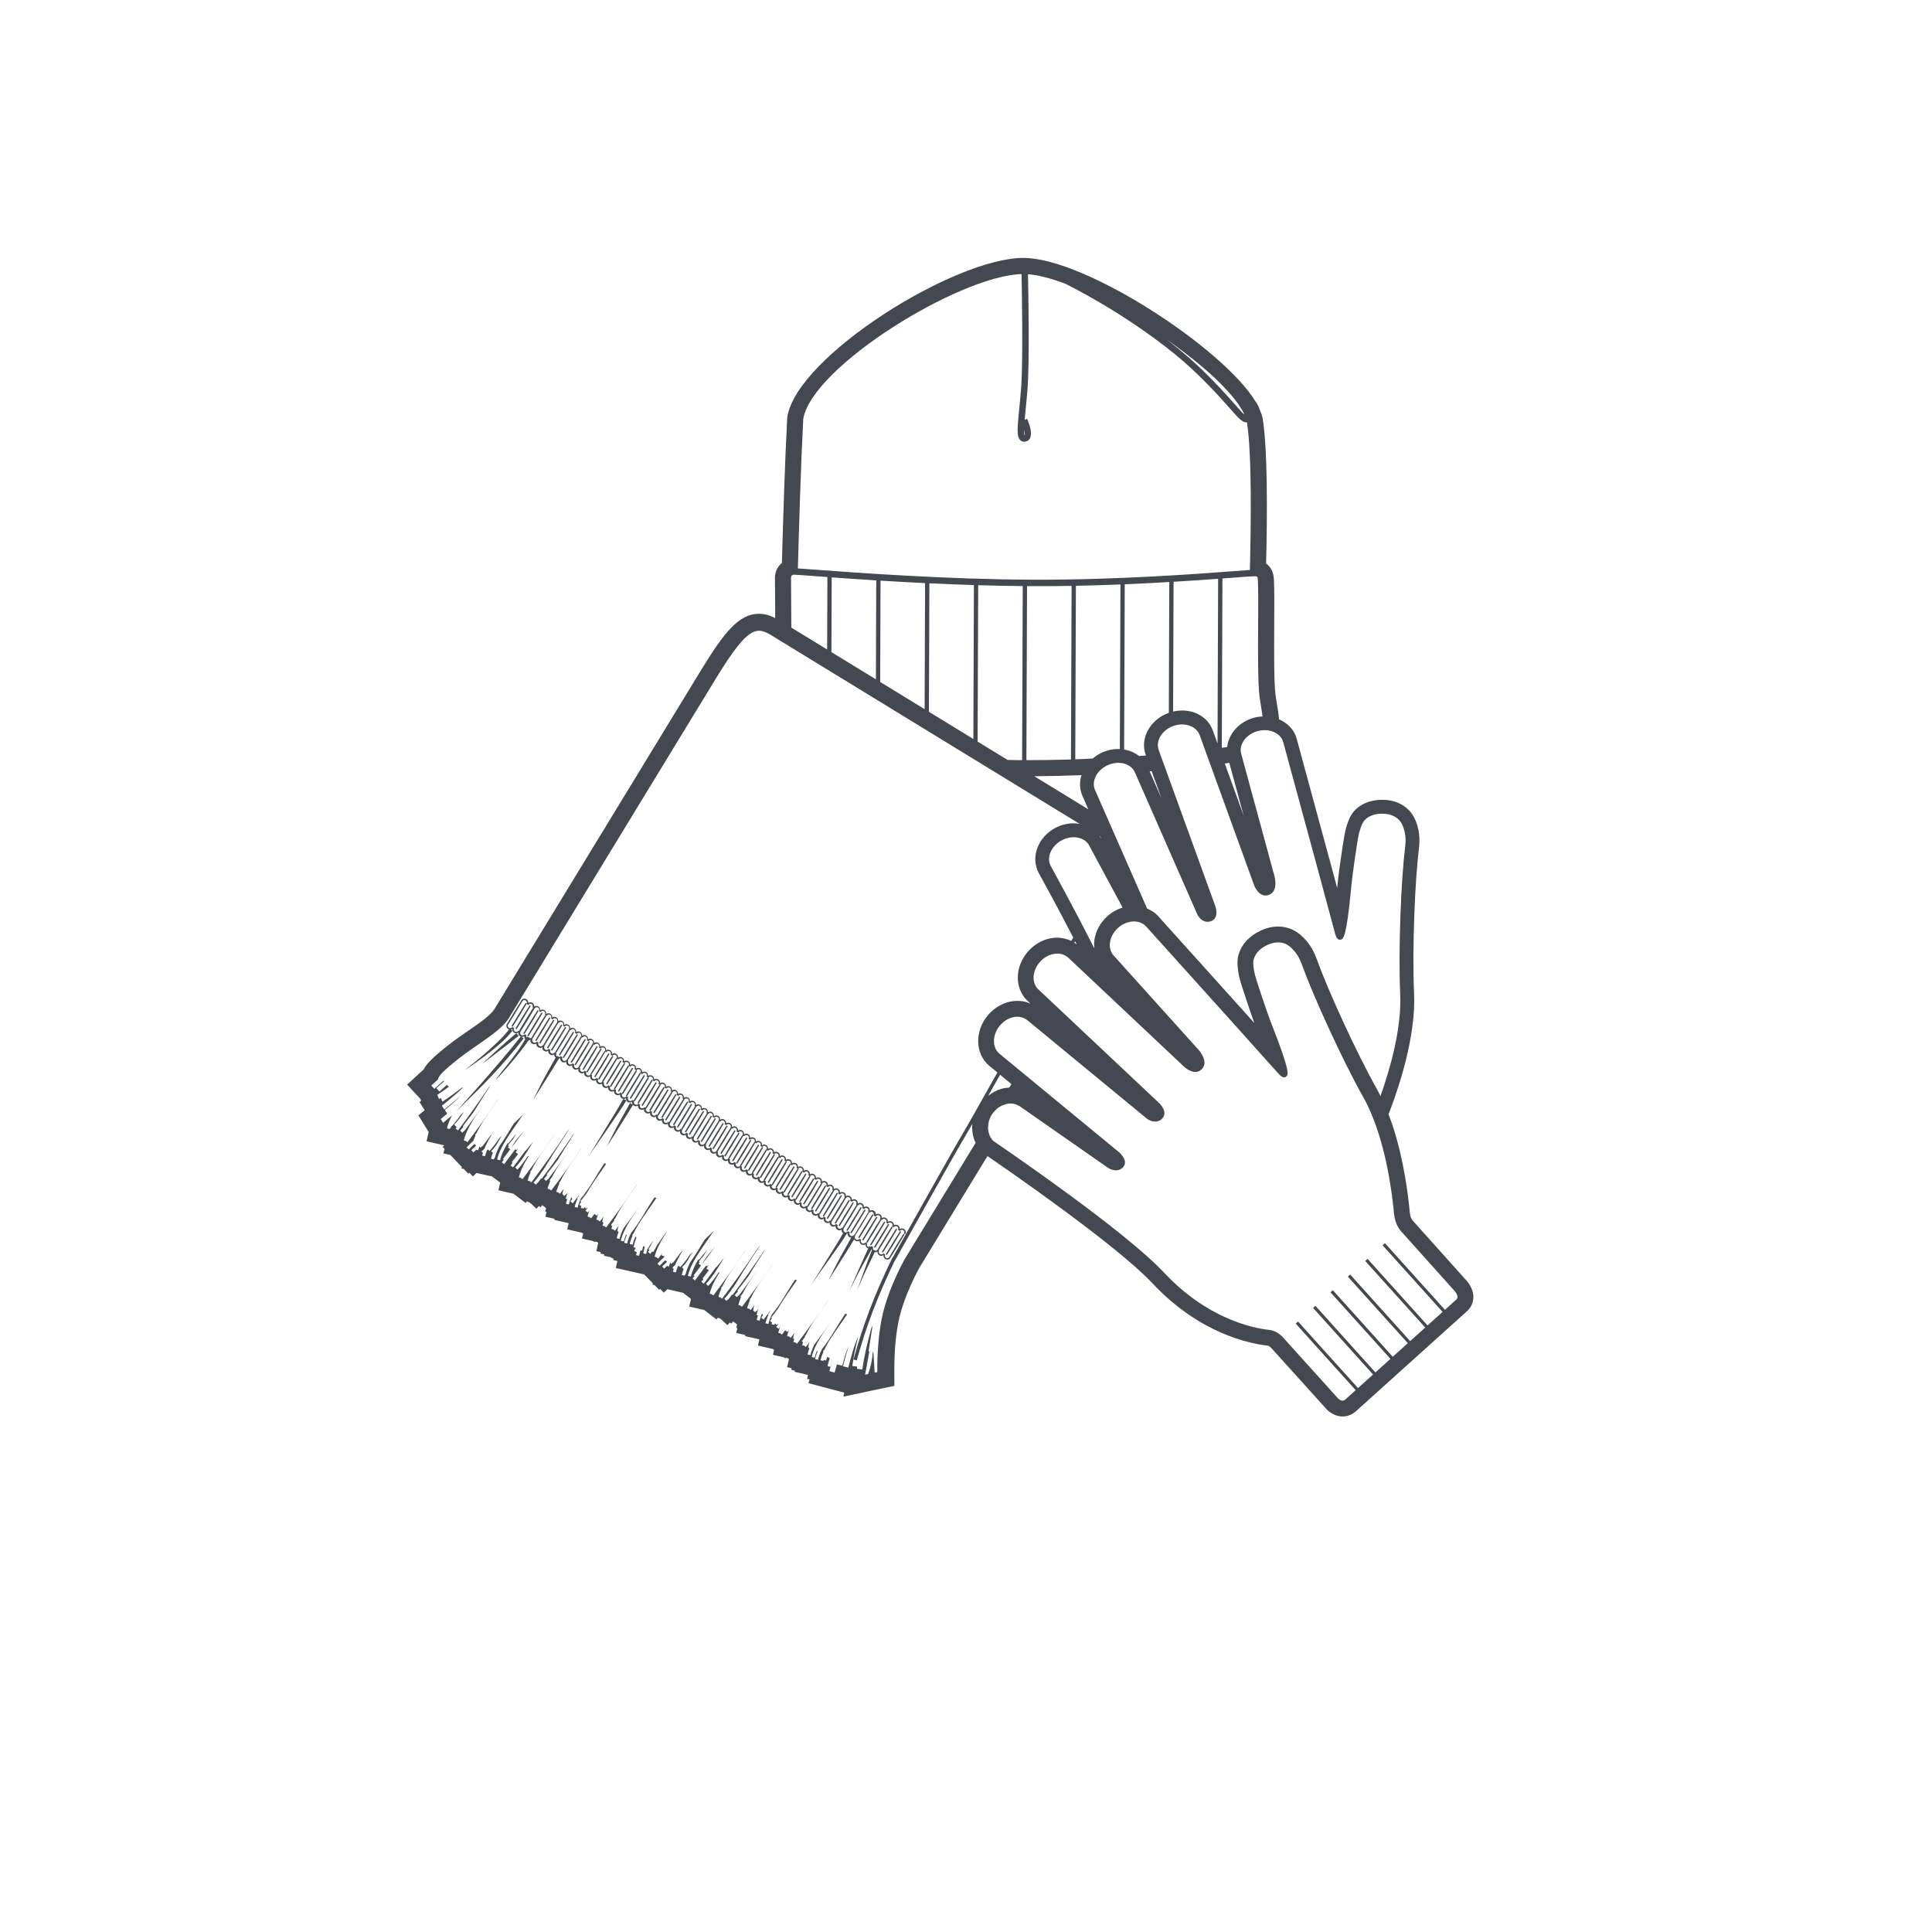 <?xml version="1.0" encoding="utf-8"?>
<!-- Generator: Adobe Illustrator 16.0.4, SVG Export Plug-In . SVG Version: 6.00 Build 0)  -->
<!DOCTYPE svg PUBLIC "-//W3C//DTD SVG 1.1//EN" "http://www.w3.org/Graphics/SVG/1.1/DTD/svg11.dtd">
<svg version="1.1" id="Layer_1" xmlns="http://www.w3.org/2000/svg" xmlns:xlink="http://www.w3.org/1999/xlink" x="0px" y="0px"
	 width="150px" height="150px" viewBox="0 0 150 150" enable-background="new 0 0 150 150" xml:space="preserve">
<path fill="#444850" d="M66.9,93.766l-0.083-0.049c-0.167,0.262-0.369,0.586-0.584,0.938c-0.192,0.314-0.369,0.611-0.519,0.865
	l0.087,0.053c0.157-0.248,0.34-0.541,0.532-0.857C66.548,94.363,66.743,94.037,66.9,93.766z M60.781,90.037l-0.082-0.051
	c-0.168,0.262-0.371,0.584-0.586,0.938c-0.192,0.316-0.369,0.611-0.516,0.865l0.086,0.053c0.158-0.248,0.342-0.541,0.532-0.857
	C60.431,90.633,60.626,90.307,60.781,90.037z M61.699,90.596l-0.083-0.051c-0.169,0.262-0.37,0.584-0.585,0.939
	c-0.191,0.316-0.368,0.611-0.517,0.863l0.086,0.053c0.157-0.248,0.341-0.539,0.533-0.855C61.348,91.191,61.543,90.865,61.699,90.596
	z M59.196,90.363c-0.193,0.316-0.369,0.613-0.517,0.867l0.088,0.051c0.156-0.246,0.338-0.541,0.529-0.855
	c0.215-0.352,0.41-0.68,0.566-0.949l-0.082-0.051C59.612,89.688,59.41,90.012,59.196,90.363z M58.251,88.494
	c-0.167,0.262-0.369,0.584-0.585,0.938c-0.191,0.314-0.37,0.611-0.517,0.865l0.087,0.053c0.158-0.248,0.34-0.539,0.532-0.855
	c0.216-0.352,0.41-0.68,0.566-0.949L58.251,88.494z M64.453,92.273l-0.083-0.051c-0.168,0.264-0.371,0.586-0.586,0.939
	c-0.191,0.314-0.368,0.611-0.515,0.865l0.085,0.051c0.157-0.246,0.34-0.539,0.531-0.855C64.102,92.873,64.297,92.545,64.453,92.273z
	 M54.357,86.119l-0.082-0.051c-0.168,0.262-0.371,0.586-0.585,0.938c-0.192,0.316-0.371,0.611-0.52,0.865l0.088,0.053
	c0.157-0.246,0.34-0.539,0.532-0.855C54.007,86.715,54.2,86.389,54.357,86.119z M63.452,91.664
	c-0.169,0.264-0.369,0.586-0.585,0.938c-0.192,0.316-0.368,0.613-0.517,0.865l0.087,0.053c0.157-0.246,0.339-0.541,0.532-0.855
	c0.213-0.352,0.409-0.68,0.565-0.949L63.452,91.664z M40.021,88.58c-0.08,0.131-0.162,0.26-0.242,0.393l-0.114,0.188
	c0.354-0.469,0.715-0.932,1.053-1.412C40.483,88.027,40.252,88.303,40.021,88.58z M58.278,89.805
	c-0.192,0.314-0.369,0.611-0.517,0.865l0.086,0.053c0.158-0.246,0.34-0.541,0.532-0.857c0.215-0.352,0.409-0.68,0.567-0.947
	l-0.085-0.051C58.694,89.129,58.493,89.453,58.278,89.805z M56.191,87.238l-0.084-0.051c-0.166,0.262-0.368,0.586-0.582,0.938
	c-0.193,0.316-0.369,0.611-0.519,0.865l0.086,0.053c0.159-0.246,0.342-0.539,0.534-0.855C55.841,87.836,56.037,87.508,56.191,87.238
	z M55.58,86.865l-0.083-0.049c-0.169,0.262-0.37,0.584-0.584,0.936c-0.192,0.316-0.37,0.613-0.517,0.865l0.086,0.053
	c0.157-0.246,0.34-0.541,0.531-0.855C55.229,87.463,55.424,87.135,55.58,86.865z M55.274,86.68l-0.083-0.051
	c-0.168,0.262-0.37,0.586-0.584,0.938c-0.191,0.314-0.369,0.611-0.517,0.865l0.085,0.053c0.159-0.248,0.341-0.541,0.534-0.855
	C54.923,87.277,55.118,86.947,55.274,86.68z M54.664,86.307l-0.085-0.051c-0.168,0.262-0.368,0.586-0.583,0.938
	c-0.193,0.316-0.371,0.611-0.519,0.865l0.087,0.053c0.158-0.248,0.339-0.541,0.532-0.857C54.312,86.902,54.507,86.576,54.664,86.307
	z M57.334,87.934c-0.169,0.262-0.372,0.586-0.586,0.938c-0.192,0.316-0.369,0.613-0.517,0.865l0.087,0.055
	c0.156-0.248,0.34-0.541,0.532-0.857c0.213-0.352,0.409-0.68,0.566-0.949L57.334,87.934z M58.027,88.357l-0.083-0.051
	c-0.169,0.264-0.369,0.586-0.585,0.938c-0.191,0.316-0.368,0.613-0.517,0.865l0.087,0.053c0.158-0.248,0.341-0.541,0.532-0.855
	C57.677,88.955,57.872,88.629,58.027,88.357z M56.415,87.375c-0.167,0.262-0.37,0.586-0.583,0.938
	c-0.193,0.316-0.37,0.611-0.519,0.867l0.086,0.051c0.157-0.25,0.34-0.541,0.533-0.855c0.215-0.354,0.409-0.682,0.565-0.951
	L56.415,87.375z M57.111,87.797l-0.084-0.051c-0.168,0.264-0.369,0.586-0.582,0.939c-0.194,0.316-0.372,0.611-0.52,0.865
	l0.085,0.051c0.159-0.246,0.341-0.539,0.534-0.854C56.76,88.396,56.955,88.068,57.111,87.797z M64.146,92.088l-0.083-0.051
	c-0.167,0.262-0.37,0.586-0.584,0.938c-0.192,0.316-0.369,0.611-0.518,0.865l0.086,0.053c0.159-0.246,0.341-0.539,0.533-0.855
	C63.796,92.686,63.989,92.357,64.146,92.088z M69.394,96.58c0.216-0.352,0.409-0.678,0.566-0.949l-0.083-0.049
	c-0.168,0.262-0.37,0.586-0.584,0.938c-0.194,0.314-0.37,0.611-0.519,0.865l0.087,0.051C69.019,97.189,69.201,96.896,69.394,96.58z
	 M68.478,96.021c0.215-0.352,0.409-0.68,0.563-0.951l-0.082-0.049c-0.169,0.262-0.371,0.586-0.586,0.938
	c-0.191,0.316-0.367,0.611-0.516,0.865l0.087,0.053C68.102,96.629,68.283,96.338,68.478,96.021z M69.57,95.393
	c-0.167,0.264-0.369,0.588-0.583,0.939c-0.192,0.316-0.37,0.611-0.518,0.865l0.086,0.051c0.157-0.244,0.34-0.537,0.532-0.854
	c0.215-0.352,0.408-0.68,0.566-0.949L69.57,95.393z M40.232,78.803c-0.192,0.316-0.369,0.611-0.518,0.865l0.086,0.053
	c0.157-0.248,0.341-0.541,0.534-0.855c0.214-0.354,0.407-0.68,0.565-0.949l-0.084-0.051C40.648,78.129,40.446,78.451,40.232,78.803z
	 M40.107,79.908c0.157-0.248,0.34-0.541,0.532-0.857c0.215-0.352,0.409-0.68,0.566-0.949l-0.082-0.051
	c-0.17,0.264-0.371,0.586-0.587,0.939c-0.191,0.314-0.367,0.611-0.515,0.865L40.107,79.908z M67.734,94.275
	c-0.167,0.264-0.37,0.588-0.583,0.938c-0.192,0.314-0.37,0.611-0.519,0.865l0.086,0.053c0.158-0.246,0.341-0.541,0.535-0.855
	c0.213-0.352,0.408-0.68,0.563-0.951L67.734,94.275z M68.652,94.836c-0.168,0.262-0.369,0.584-0.584,0.938
	c-0.191,0.314-0.369,0.611-0.518,0.865l0.088,0.053c0.156-0.248,0.339-0.541,0.531-0.857c0.214-0.35,0.41-0.678,0.566-0.949
	L68.652,94.836z M67.557,95.463c0.217-0.354,0.41-0.682,0.568-0.951l-0.083-0.051c-0.17,0.264-0.371,0.586-0.585,0.939
	c-0.193,0.314-0.369,0.609-0.516,0.863l0.085,0.055C67.183,96.07,67.365,95.777,67.557,95.463z M65.676,93.02l-0.083-0.051
	c-0.167,0.264-0.368,0.586-0.585,0.939c-0.191,0.314-0.369,0.611-0.516,0.865l0.086,0.053c0.157-0.248,0.34-0.541,0.532-0.855
	C65.325,93.619,65.52,93.289,65.676,93.02z M65.37,92.832l-0.082-0.049c-0.17,0.264-0.371,0.586-0.585,0.938
	c-0.192,0.316-0.369,0.611-0.517,0.865l0.086,0.053c0.157-0.248,0.34-0.539,0.532-0.855C65.02,93.432,65.215,93.104,65.37,92.832z
	 M69.853,95.426c0.005-0.037,0.004-0.074-0.005-0.109c-0.019-0.078-0.066-0.145-0.135-0.186c-0.104-0.062-0.227-0.053-0.32,0.01
	c0.005-0.037,0.005-0.072-0.005-0.107c-0.018-0.076-0.065-0.141-0.134-0.184c-0.105-0.061-0.231-0.053-0.326,0.012
	c0.005-0.035,0.005-0.074-0.005-0.111c-0.02-0.078-0.067-0.143-0.136-0.184c-0.066-0.041-0.148-0.055-0.226-0.035
	c-0.037,0.008-0.071,0.025-0.103,0.047c0.005-0.037,0.005-0.074-0.004-0.111c-0.021-0.078-0.067-0.145-0.137-0.186
	c-0.066-0.041-0.148-0.053-0.225-0.035c-0.037,0.01-0.07,0.025-0.101,0.049c0.006-0.039,0.004-0.076-0.005-0.113
	c-0.019-0.076-0.066-0.143-0.135-0.184c-0.103-0.062-0.226-0.055-0.32,0.008c0.004-0.035,0.004-0.07-0.005-0.104
	c-0.019-0.078-0.065-0.145-0.132-0.184c-0.071-0.043-0.15-0.057-0.23-0.037c-0.036,0.01-0.068,0.025-0.099,0.047
	c0.005-0.037,0.005-0.074-0.004-0.111c-0.02-0.076-0.067-0.143-0.136-0.184c-0.066-0.041-0.146-0.055-0.224-0.035
	c-0.037,0.006-0.069,0.025-0.1,0.045c0.015-0.115-0.036-0.229-0.14-0.293c-0.069-0.041-0.148-0.053-0.226-0.035
	c-0.037,0.01-0.07,0.025-0.102,0.047c0.007-0.037,0.004-0.076-0.005-0.113c-0.02-0.078-0.067-0.141-0.136-0.182
	c-0.066-0.041-0.146-0.055-0.224-0.037c-0.036,0.01-0.066,0.025-0.094,0.047c0.004-0.035,0.003-0.072-0.005-0.105
	c-0.02-0.076-0.068-0.143-0.136-0.186c-0.105-0.062-0.231-0.055-0.326,0.01c0.016-0.111-0.035-0.23-0.14-0.293
	c-0.068-0.043-0.148-0.055-0.226-0.037c-0.038,0.012-0.073,0.027-0.103,0.049c0.017-0.115-0.036-0.234-0.141-0.297
	c-0.068-0.043-0.149-0.055-0.226-0.035c-0.037,0.008-0.069,0.025-0.1,0.045c0.005-0.035,0.004-0.072-0.006-0.109
	c-0.019-0.078-0.065-0.145-0.135-0.186c-0.103-0.062-0.227-0.055-0.32,0.008c0.004-0.033,0.004-0.068-0.004-0.102
	c-0.019-0.078-0.066-0.145-0.134-0.186c-0.104-0.064-0.232-0.055-0.327,0.012c0.015-0.115-0.036-0.232-0.14-0.295
	c-0.104-0.064-0.231-0.055-0.325,0.01c0.014-0.113-0.037-0.232-0.141-0.297c-0.105-0.061-0.232-0.053-0.327,0.014
	c0.005-0.037,0.005-0.074-0.005-0.111c-0.017-0.076-0.066-0.143-0.134-0.186c-0.103-0.061-0.227-0.053-0.32,0.01
	c0.013-0.111-0.037-0.227-0.139-0.289c-0.069-0.043-0.149-0.055-0.227-0.035c-0.037,0.008-0.069,0.025-0.1,0.047
	c0.005-0.037,0.003-0.074-0.006-0.111c-0.021-0.078-0.067-0.145-0.137-0.186c-0.103-0.062-0.231-0.053-0.326,0.014
	c0.006-0.037,0.004-0.076-0.005-0.113c-0.02-0.078-0.066-0.143-0.136-0.186c-0.067-0.041-0.148-0.053-0.224-0.035
	c-0.038,0.01-0.072,0.025-0.103,0.047c0.006-0.035,0.005-0.074-0.004-0.111c-0.02-0.076-0.067-0.143-0.136-0.184
	s-0.148-0.053-0.226-0.035c-0.034,0.01-0.065,0.023-0.093,0.043c0.011-0.111-0.039-0.227-0.141-0.287
	c-0.069-0.043-0.148-0.055-0.227-0.035c-0.037,0.008-0.07,0.025-0.1,0.047c0.005-0.039,0.005-0.074-0.005-0.111
	c-0.019-0.078-0.065-0.143-0.134-0.186c-0.104-0.062-0.231-0.055-0.325,0.012c0.005-0.037,0.004-0.074-0.005-0.109
	c-0.02-0.078-0.066-0.143-0.133-0.186c-0.069-0.041-0.15-0.055-0.228-0.033c-0.036,0.008-0.07,0.025-0.101,0.047
	c0.005-0.037,0.004-0.076-0.005-0.113c-0.019-0.078-0.066-0.143-0.136-0.184c-0.068-0.043-0.148-0.055-0.225-0.035
	c-0.034,0.01-0.065,0.025-0.095,0.043c0.004-0.033,0.004-0.068-0.003-0.102c-0.02-0.078-0.067-0.145-0.135-0.186
	c-0.105-0.064-0.234-0.055-0.328,0.01c0.016-0.113-0.036-0.23-0.14-0.295c-0.067-0.041-0.146-0.053-0.226-0.035
	c-0.037,0.01-0.071,0.025-0.103,0.049c0.017-0.115-0.035-0.234-0.138-0.299c-0.105-0.062-0.234-0.053-0.328,0.01
	c0.016-0.113-0.035-0.229-0.139-0.293c-0.104-0.062-0.227-0.055-0.32,0.008c0.003-0.035,0.004-0.068-0.005-0.105
	c-0.019-0.076-0.065-0.141-0.135-0.184c-0.068-0.041-0.148-0.053-0.226-0.035c-0.039,0.01-0.071,0.027-0.102,0.047
	c0.016-0.115-0.035-0.23-0.141-0.295c-0.111-0.068-0.249-0.051-0.346,0.031c0.029-0.123-0.018-0.256-0.131-0.324
	c-0.068-0.039-0.148-0.053-0.226-0.033c-0.037,0.01-0.07,0.023-0.1,0.045c0.015-0.113-0.037-0.23-0.141-0.295
	c-0.068-0.041-0.15-0.053-0.227-0.033c-0.035,0.008-0.065,0.023-0.094,0.043c0.014-0.113-0.037-0.227-0.14-0.289
	c-0.067-0.041-0.146-0.055-0.224-0.035c-0.039,0.008-0.072,0.025-0.103,0.045c0.006-0.035,0.006-0.074-0.005-0.109
	c-0.019-0.078-0.066-0.143-0.134-0.184c-0.069-0.043-0.147-0.055-0.226-0.035c-0.038,0.008-0.072,0.023-0.104,0.045
	c0.018-0.113-0.033-0.232-0.139-0.297c-0.104-0.062-0.232-0.055-0.326,0.012c0.005-0.037,0.004-0.074-0.005-0.111
	c-0.02-0.078-0.067-0.143-0.136-0.184c-0.068-0.043-0.148-0.053-0.223-0.037c-0.037,0.01-0.068,0.025-0.097,0.045
	c0.014-0.111-0.037-0.227-0.14-0.289c-0.068-0.041-0.149-0.053-0.227-0.033c-0.036,0.008-0.07,0.025-0.1,0.045
	c0.005-0.035,0.005-0.072-0.005-0.109c-0.018-0.078-0.065-0.145-0.134-0.186c-0.104-0.062-0.23-0.055-0.325,0.01
	c0.014-0.113-0.035-0.23-0.14-0.293c-0.104-0.062-0.231-0.055-0.326,0.012c0.015-0.115-0.034-0.232-0.138-0.295
	c-0.104-0.062-0.229-0.053-0.321,0.008c0.003-0.035,0.003-0.068-0.005-0.105c-0.021-0.076-0.067-0.143-0.135-0.182
	c-0.068-0.043-0.149-0.055-0.226-0.037c-0.037,0.01-0.07,0.025-0.1,0.047c0.015-0.113-0.035-0.232-0.14-0.295
	c-0.105-0.062-0.235-0.055-0.329,0.012c0.005-0.037,0.005-0.074-0.005-0.111c-0.02-0.078-0.068-0.145-0.136-0.188
	c-0.102-0.061-0.23-0.053-0.324,0.014c0.005-0.037,0.004-0.074-0.006-0.111c-0.02-0.078-0.067-0.143-0.135-0.184
	c-0.068-0.043-0.149-0.055-0.227-0.037c-0.035,0.01-0.065,0.025-0.094,0.045c0.012-0.113-0.037-0.227-0.141-0.289
	c-0.067-0.041-0.146-0.053-0.225-0.035c-0.037,0.01-0.07,0.025-0.1,0.047c0.014-0.113-0.037-0.23-0.141-0.295
	c-0.104-0.064-0.232-0.055-0.327,0.012c0.006-0.039,0.004-0.076-0.004-0.113c-0.019-0.078-0.067-0.143-0.136-0.184
	s-0.149-0.053-0.226-0.035c-0.037,0.01-0.07,0.025-0.101,0.047c0.004-0.037,0.004-0.074-0.005-0.111
	c-0.02-0.076-0.066-0.143-0.135-0.184c-0.103-0.062-0.226-0.055-0.318,0.008c0.003-0.035,0.003-0.068-0.005-0.104
	c-0.02-0.078-0.067-0.145-0.136-0.186s-0.15-0.053-0.227-0.035c-0.036,0.01-0.069,0.025-0.1,0.049
	c0.005-0.039,0.003-0.076-0.004-0.113c-0.021-0.078-0.067-0.143-0.137-0.186c-0.104-0.062-0.234-0.053-0.327,0.014
	c0.005-0.037,0.004-0.076-0.006-0.113c-0.018-0.078-0.066-0.143-0.135-0.184c-0.103-0.064-0.231-0.055-0.325,0.01
	c0.015-0.113-0.036-0.23-0.14-0.293c-0.068-0.043-0.149-0.055-0.227-0.037c-0.034,0.01-0.065,0.025-0.095,0.045
	c0.014-0.111-0.036-0.227-0.138-0.289c-0.07-0.041-0.152-0.055-0.229-0.035c-0.036,0.01-0.068,0.025-0.099,0.047
	c0.005-0.037,0.005-0.072-0.004-0.111c-0.02-0.076-0.066-0.143-0.135-0.184c-0.104-0.064-0.23-0.057-0.325,0.01
	c0.005-0.035,0.004-0.074-0.004-0.109c-0.02-0.078-0.067-0.143-0.136-0.184c-0.104-0.064-0.232-0.055-0.326,0.012
	c0.016-0.115-0.035-0.232-0.14-0.295c-0.103-0.064-0.227-0.057-0.32,0.008c0.005-0.035,0.005-0.07-0.004-0.105
	c-0.02-0.076-0.067-0.143-0.136-0.184c-0.066-0.041-0.146-0.055-0.224-0.037c-0.038,0.01-0.071,0.027-0.102,0.049
	c0.015-0.115-0.035-0.232-0.14-0.295c-0.104-0.064-0.233-0.055-0.328,0.012c0.016-0.115-0.035-0.234-0.14-0.297
	c-0.104-0.064-0.232-0.057-0.327,0.01c0.017-0.113-0.035-0.23-0.139-0.295c-0.068-0.041-0.149-0.053-0.228-0.035
	c-0.034,0.008-0.064,0.025-0.093,0.043c0.013-0.111-0.037-0.225-0.139-0.289c-0.069-0.039-0.151-0.053-0.228-0.033
	c-0.037,0.01-0.07,0.023-0.1,0.047c0.005-0.037,0.004-0.076-0.006-0.111c-0.02-0.078-0.066-0.145-0.134-0.186
	c-0.141-0.084-0.324-0.041-0.41,0.1l0.063,0.039l-0.051-0.031c-0.169,0.262-0.37,0.586-0.585,0.938
	c-0.193,0.316-0.37,0.611-0.518,0.865l0.087,0.055c0.157-0.248,0.339-0.541,0.531-0.855c0.215-0.354,0.41-0.682,0.568-0.951
	l-0.006-0.004c0.056-0.09,0.174-0.119,0.265-0.062c0.043,0.027,0.072,0.068,0.086,0.117c0.012,0.051,0.005,0.102-0.022,0.146
	l0.047,0.029l0.044,0.025l0,0l0.047,0.029c0.027-0.043,0.067-0.074,0.118-0.086c0.05-0.014,0.102-0.006,0.146,0.021
	c0.09,0.057,0.118,0.174,0.062,0.266l0.047,0.027c-0.168,0.262-0.37,0.586-0.586,0.938c-0.19,0.314-0.369,0.611-0.517,0.865
	l-0.003-0.002l-0.041-0.023c-0.055,0.09-0.172,0.119-0.265,0.062c-0.044-0.025-0.074-0.068-0.087-0.119
	c-0.012-0.049-0.003-0.1,0.023-0.145l-0.09-0.055l-0.048-0.029c-0.027,0.045-0.068,0.074-0.118,0.086
	c-0.051,0.014-0.102,0.004-0.146-0.021c-0.046-0.027-0.075-0.07-0.087-0.121c-0.012-0.049-0.005-0.1,0.022-0.143l-0.091-0.055
	c-0.041,0.066-0.055,0.146-0.035,0.225c0.019,0.076,0.065,0.141,0.134,0.186c0.022,0.012,0.048,0.012,0.072,0.02
	c-0.944,1.27-3.477,3.188-3.477,3.188s2.794-1.781,3.731-3.084l-0.122-0.086c0.008-0.002,0.016-0.002,0.021-0.004
	c0.037-0.008,0.071-0.025,0.101-0.047c-0.005,0.037-0.005,0.074,0.005,0.111c0.019,0.078,0.066,0.143,0.135,0.186
	c0.048,0.029,0.103,0.043,0.154,0.043c0.008,0,0.014-0.004,0.021-0.004c-0.935,0.748-2.669,2.385-2.669,2.385
	s1.909-1.438,2.837-2.178l-0.166-0.207c0.051-0.004,0.101-0.023,0.143-0.053c-0.004,0.035-0.004,0.074,0.005,0.109
	c0.02,0.078,0.067,0.143,0.135,0.184c0.017,0.01,0.037,0.01,0.054,0.016c-1.783,2.273-5.02,5.822-5.02,5.822l0.309-0.303
	c1.956-1.922,3.136-3.082,4.931-5.367l-0.184-0.143c0.023,0.006,0.044,0.018,0.066,0.018s0.047-0.002,0.069-0.008
	c0.037-0.008,0.071-0.025,0.102-0.047c-0.005,0.037-0.004,0.074,0.004,0.111c0.012,0.047,0.036,0.086,0.065,0.121
	c-0.407,0.748-0.981,1.479-1.546,2.184c-0.212,0.266-0.42,0.525-0.611,0.779c-0.609,0.805,1.764-1.838,2.402-2.859
	c0.058-0.008,0.109-0.029,0.156-0.064c-0.008,0.041-0.009,0.082,0.002,0.123c0.017,0.08,0.065,0.145,0.134,0.188
	c0.049,0.029,0.103,0.043,0.156,0.043c0.023,0,0.046-0.002,0.069-0.008c0.038-0.01,0.07-0.025,0.101-0.047
	c-0.015,0.115,0.036,0.232,0.142,0.295c0.047,0.029,0.102,0.045,0.154,0.043c0.024,0,0.048-0.002,0.07-0.008
	c0.035-0.008,0.065-0.023,0.095-0.043c-0.013,0.111,0.036,0.225,0.139,0.289c0.049,0.029,0.101,0.043,0.156,0.043
	c0.023,0,0.047-0.004,0.071-0.008c0.036-0.01,0.069-0.025,0.098-0.047c-0.014,0.113,0.037,0.232,0.143,0.295
	c0.047,0.029,0.1,0.045,0.154,0.045c0.023-0.002,0.046-0.004,0.068-0.01c0.037-0.01,0.07-0.025,0.1-0.045
	c-0.012,0.094,0.031,0.186,0.105,0.252c-0.195,0.352-0.346,0.621-0.474,0.846c-0.386,0.686-0.578,1.031-1.268,2.43
	c0,0,1.642-2.586,2.001-3.199c0.037-0.01,0.071-0.025,0.102-0.047c-0.016,0.113,0.035,0.23,0.139,0.295
	c0.049,0.031,0.102,0.043,0.156,0.043c0.058,0,0.114-0.023,0.164-0.057c-0.016,0.113,0.036,0.23,0.139,0.295
	c0.051,0.029,0.104,0.043,0.156,0.043c0.062,0,0.121-0.025,0.173-0.064c-0.019,0.117,0.03,0.238,0.138,0.305
	c0.049,0.031,0.102,0.043,0.155,0.043c0.065,0,0.124-0.027,0.178-0.068c-0.022,0.119,0.026,0.244,0.135,0.311
	c0.049,0.031,0.104,0.045,0.156,0.045c0.062-0.002,0.12-0.027,0.171-0.064c-0.007,0.039-0.006,0.08,0.004,0.119
	c0.018,0.078,0.065,0.143,0.135,0.184c0.049,0.031,0.103,0.045,0.156,0.045c0.059,0,0.114-0.023,0.164-0.057
	c-0.014,0.113,0.036,0.23,0.139,0.293c0.049,0.029,0.102,0.045,0.156,0.045c0.023,0,0.047-0.006,0.069-0.01
	c0.038-0.008,0.071-0.027,0.102-0.047c-0.015,0.115,0.035,0.232,0.14,0.295c0.047,0.029,0.101,0.045,0.155,0.043
	c0.022,0,0.048-0.002,0.069-0.008c0.038-0.008,0.071-0.025,0.102-0.047c-0.016,0.115,0.035,0.232,0.14,0.297
	c0.047,0.029,0.102,0.043,0.156,0.043c0.022,0,0.046-0.002,0.069-0.008c0.038-0.01,0.07-0.025,0.102-0.047
	c-0.017,0.113,0.035,0.232,0.14,0.295c0.049,0.029,0.103,0.043,0.155,0.043c0.061,0,0.115-0.021,0.164-0.055
	c-0.005,0.035-0.005,0.072,0.004,0.109c0.02,0.076,0.066,0.143,0.136,0.184c0.047,0.027,0.102,0.043,0.155,0.043
	c0.022,0,0.048-0.002,0.07-0.008c0.036-0.01,0.07-0.025,0.1-0.047c-0.015,0.113,0.037,0.23,0.141,0.295
	c0.049,0.029,0.102,0.043,0.156,0.043c0.023,0,0.046,0,0.069-0.008c0.037-0.01,0.072-0.025,0.102-0.047
	c-0.005,0.035-0.003,0.072,0.006,0.111c0.019,0.078,0.065,0.145,0.135,0.186c0.048,0.031,0.103,0.043,0.155,0.043
	c0.064,0,0.121-0.025,0.172-0.062c-0.006,0.039-0.006,0.08,0.005,0.119c0.019,0.078,0.065,0.145,0.135,0.184
	c0.047,0.031,0.101,0.045,0.156,0.045c0.021,0,0.047-0.002,0.07-0.01c0.034-0.008,0.064-0.023,0.093-0.041
	c-0.004,0.033-0.004,0.07,0.006,0.104c0.019,0.078,0.065,0.143,0.134,0.184c0.049,0.029,0.101,0.045,0.155,0.045
	c0.023,0,0.047-0.004,0.07-0.01c0.037-0.008,0.071-0.025,0.1-0.047c-0.004,0.037-0.004,0.074,0.006,0.111
	c0.019,0.078,0.066,0.143,0.135,0.184c0.048,0.029,0.102,0.045,0.156,0.045c0.023,0,0.046-0.002,0.068-0.01
	c0.037-0.008,0.069-0.023,0.1-0.043c-0.016,0.111,0.036,0.229,0.141,0.291c0.046,0.031,0.1,0.045,0.154,0.045
	c0.022,0,0.047-0.004,0.07-0.008c0.037-0.012,0.069-0.025,0.101-0.049c-0.017,0.115,0.034,0.234,0.14,0.297
	c0.049,0.029,0.104,0.045,0.157,0.045c0.059,0,0.113-0.023,0.163-0.057c-0.014,0.111,0.035,0.229,0.139,0.291
	c0.048,0.031,0.102,0.043,0.156,0.043c0.063,0,0.121-0.025,0.173-0.064c-0.021,0.117,0.03,0.24,0.138,0.307
	c0.049,0.029,0.102,0.043,0.154,0.043c0.065,0,0.125-0.029,0.177-0.068c-0.022,0.117,0.027,0.244,0.136,0.309
	c0.047,0.031,0.102,0.045,0.156,0.043c0.022,0,0.045,0,0.07-0.006c0.037-0.01,0.07-0.025,0.101-0.047
	c-0.006,0.037-0.004,0.074,0.005,0.111c0.019,0.078,0.066,0.143,0.135,0.184c0.049,0.029,0.104,0.043,0.156,0.043
	c0.06,0,0.114-0.021,0.162-0.055c-0.014,0.111,0.037,0.23,0.141,0.291c0.048,0.029,0.102,0.045,0.157,0.045
	c0.022,0,0.046-0.004,0.07-0.01c0.037-0.008,0.069-0.025,0.099-0.045c-0.004,0.035-0.004,0.072,0.005,0.109
	c0.019,0.078,0.065,0.143,0.135,0.186c0.05,0.031,0.104,0.043,0.157,0.043c0.072,0,0.138-0.035,0.192-0.084
	c-0.012,0.047-0.019,0.098-0.007,0.148c0.02,0.076,0.067,0.143,0.135,0.184c0.049,0.029,0.104,0.043,0.157,0.043
	c0.062,0,0.119-0.025,0.172-0.062c-0.021,0.115,0.03,0.238,0.138,0.305c0.048,0.027,0.102,0.043,0.157,0.043
	c0.022,0,0.046-0.004,0.069-0.008c0.034-0.01,0.065-0.025,0.094-0.043c-0.014,0.111,0.037,0.225,0.139,0.287
	c0.049,0.029,0.103,0.045,0.156,0.045c0.063-0.002,0.121-0.027,0.173-0.066c-0.02,0.119,0.03,0.24,0.138,0.307
	c0.048,0.029,0.103,0.043,0.156,0.043c0.062,0,0.123-0.029,0.174-0.068c-0.006,0.041-0.007,0.084,0.003,0.125
	c0.019,0.076,0.065,0.145,0.135,0.186c0.048,0.029,0.101,0.043,0.155,0.043c0.023,0,0.047-0.002,0.069-0.01
	c0.037-0.008,0.07-0.023,0.102-0.045c-0.005,0.037-0.005,0.072,0.005,0.109c0.019,0.078,0.066,0.145,0.135,0.186
	c0.048,0.029,0.102,0.043,0.156,0.043c0.024,0,0.048-0.002,0.072-0.008c0.032-0.008,0.063-0.025,0.092-0.043
	c-0.004,0.033-0.005,0.068,0.003,0.102c0.021,0.08,0.067,0.145,0.137,0.186c0.048,0.029,0.102,0.045,0.155,0.045
	c0.062,0,0.121-0.027,0.173-0.066c-0.02,0.117,0.029,0.24,0.137,0.305c0.049,0.031,0.104,0.043,0.155,0.043
	c0.062,0,0.12-0.023,0.171-0.061c-0.018,0.117,0.032,0.238,0.137,0.301c0.05,0.031,0.104,0.045,0.157,0.045
	c0.062,0,0.12-0.027,0.171-0.064c-0.007,0.039-0.007,0.08,0.005,0.119c0.018,0.08,0.066,0.145,0.135,0.184
	c0.047,0.031,0.101,0.045,0.156,0.045c0.022,0,0.046-0.002,0.069-0.008c0.036-0.01,0.065-0.023,0.095-0.043
	c-0.004,0.033-0.004,0.068,0.004,0.104c0.019,0.078,0.067,0.143,0.135,0.186c0.049,0.027,0.102,0.043,0.156,0.043
	c0.023,0,0.046-0.002,0.069-0.01c0.037-0.008,0.07-0.025,0.101-0.045c-0.006,0.037-0.004,0.072,0.006,0.109
	c0.019,0.078,0.065,0.143,0.135,0.184c0.047,0.029,0.101,0.045,0.154,0.045c0.023,0,0.047-0.002,0.069-0.01
	c0.039-0.008,0.073-0.025,0.104-0.047c-0.005,0.039-0.005,0.076,0.004,0.111c0.02,0.08,0.066,0.145,0.136,0.188
	c0.048,0.029,0.102,0.045,0.156,0.043c0.023,0,0.047-0.004,0.07-0.008c0.037-0.008,0.07-0.027,0.1-0.047
	c-0.016,0.113,0.036,0.23,0.14,0.295c0.05,0.029,0.104,0.045,0.157,0.045c0.06,0,0.113-0.023,0.162-0.057
	c-0.004,0.035-0.004,0.074,0.006,0.109c0.019,0.078,0.066,0.141,0.135,0.184c0.049,0.029,0.103,0.045,0.156,0.043
	c0.023,0,0.046-0.004,0.068-0.008c0.037-0.008,0.072-0.025,0.102-0.045c-0.015,0.113,0.036,0.23,0.14,0.293
	c0.048,0.029,0.103,0.045,0.155,0.045c0.063-0.002,0.123-0.029,0.174-0.066c-0.02,0.115,0.029,0.24,0.139,0.305
	c0.047,0.029,0.101,0.045,0.154,0.045c0.022,0,0.047-0.002,0.07-0.008c0.037-0.01,0.07-0.023,0.101-0.047
	c-0.016,0.113,0.036,0.232,0.14,0.295c0.048,0.029,0.102,0.045,0.155,0.045c0.023,0,0.046-0.004,0.069-0.01
	c0.034-0.008,0.065-0.025,0.095-0.043c-0.012,0.111,0.038,0.225,0.14,0.287c0.048,0.029,0.102,0.045,0.156,0.045
	c0.023,0,0.047-0.002,0.07-0.008c0.037-0.01,0.069-0.025,0.1-0.047c-0.005,0.035-0.003,0.074,0.004,0.109
	c0.02,0.078,0.068,0.145,0.137,0.186c0.049,0.029,0.103,0.043,0.154,0.043c0.065,0,0.125-0.027,0.177-0.068
	c-0.022,0.119,0.028,0.244,0.136,0.311c0.049,0.029,0.104,0.045,0.157,0.045c0.062,0,0.118-0.027,0.169-0.064
	c-0.006,0.039-0.005,0.08,0.005,0.119c0.019,0.078,0.067,0.143,0.135,0.186c0.048,0.029,0.101,0.043,0.156,0.043
	c0.023,0,0.046-0.004,0.069-0.008c0.035-0.01,0.065-0.025,0.094-0.045c-0.012,0.113,0.038,0.227,0.141,0.289
	c0.048,0.029,0.102,0.043,0.154,0.043c0.064,0,0.121-0.027,0.174-0.064c-0.007,0.041-0.007,0.082,0.002,0.121
	c0.02,0.078,0.067,0.143,0.137,0.184c0.049,0.031,0.102,0.045,0.156,0.043c0.06,0,0.116-0.023,0.166-0.059
	c-0.006,0.037-0.004,0.078,0.006,0.117c0.017,0.066,0.058,0.123,0.114,0.162c-0.357,0.629-0.738,1.236-1.41,2.305
	c-0.326,0.516-0.716,1.139-1.204,1.916c0.488-0.777,2.512-3.506,2.886-4.168l-0.01-0.004c0.029-0.01,0.06-0.021,0.085-0.041
	c-0.005,0.035-0.005,0.072,0.004,0.111c0.019,0.074,0.066,0.143,0.136,0.184c0.044,0.027,0.092,0.037,0.139,0.039
	c-0.207,0.377-0.367,0.66-0.5,0.898c-0.386,0.686-0.579,1.027-1.27,2.432c0,0,1.629-2.564,1.997-3.193
	c0.023,0.041,0.05,0.08,0.093,0.105c0.048,0.029,0.101,0.043,0.155,0.043c0.023,0,0.047-0.004,0.07-0.008
	c0.037-0.008,0.071-0.027,0.101-0.047c-0.005,0.035-0.005,0.072,0.005,0.109c0.019,0.078,0.066,0.145,0.135,0.188
	c0.049,0.027,0.101,0.043,0.156,0.043c0.023-0.002,0.047-0.004,0.069-0.008c0.037-0.01,0.072-0.025,0.104-0.049
	c-0.006,0.037-0.004,0.076,0.005,0.113c0.018,0.078,0.066,0.143,0.134,0.186c0.023,0.012,0.049,0.012,0.072,0.02
	c-0.376,0.781-1.486,3.346-1.486,3.346c0.683-1.387,0.876-1.727,1.257-2.404c0.131-0.234,0.287-0.512,0.489-0.879
	c0.001,0.006,0,0.012,0.001,0.016c0.004,0.021,0.016,0.037,0.024,0.055c-0.221,0.523-1.144,3.098-1.144,3.098
	c0.45-1.057,0.706-1.58,0.976-2.135c0.122-0.248,0.244-0.502,0.385-0.803c0.017,0.004,0.031,0.014,0.048,0.014
	c0.023,0,0.046-0.002,0.068-0.006c0.035-0.01,0.067-0.027,0.096-0.045c-0.012,0.109,0.037,0.225,0.139,0.289
	c0.051,0.027,0.103,0.043,0.156,0.043c0.064,0,0.122-0.027,0.174-0.068c-0.021,0.119,0.029,0.242,0.137,0.309
	c0.049,0.027,0.104,0.043,0.156,0.043c0.1,0,0.199-0.051,0.256-0.143l-0.014-0.008c0.159-0.248,0.342-0.539,0.533-0.855
	c0.215-0.352,0.411-0.68,0.566-0.949l-0.083-0.051c-0.168,0.262-0.371,0.586-0.584,0.938c-0.192,0.316-0.37,0.611-0.518,0.865
	l0.006,0.004c-0.056,0.092-0.174,0.119-0.265,0.064c-0.089-0.055-0.117-0.174-0.062-0.264l-0.092-0.057l-0.047-0.027
	c-0.056,0.092-0.174,0.119-0.265,0.062c-0.09-0.055-0.119-0.172-0.063-0.262l-0.09-0.055l0.047,0.027
	c0.156-0.248,0.34-0.541,0.533-0.857c0.213-0.352,0.408-0.68,0.564-0.947l-0.084-0.051c-0.167,0.262-0.369,0.584-0.583,0.938
	c-0.192,0.314-0.37,0.611-0.519,0.865l0.04,0.023l-0.042-0.023c-0.026,0.043-0.068,0.074-0.119,0.086
	c-0.016,0.006-0.029,0.002-0.045,0.002c0.002-0.004,0.004-0.006,0.006-0.014l-0.166-0.074c-0.036-0.061-0.041-0.137-0.002-0.201
	l-0.091-0.055l-0.048-0.029c-0.013,0.021-0.029,0.041-0.051,0.055l-0.107-0.059c-0.011,0.021-0.028,0.055-0.045,0.09
	c-0.021-0.004-0.042-0.01-0.062-0.023c-0.042-0.025-0.074-0.066-0.085-0.117c-0.013-0.049-0.005-0.102,0.022-0.145l-0.092-0.057
	l-0.048-0.029c-0.027,0.043-0.069,0.074-0.12,0.086c-0.049,0.012-0.101,0.004-0.145-0.021c-0.045-0.027-0.074-0.068-0.087-0.121
	c-0.012-0.049-0.004-0.1,0.022-0.145l-0.048-0.027v-0.002l-0.042-0.025l-0.049-0.029c-0.026,0.045-0.067,0.076-0.117,0.088
	c-0.051,0.012-0.103,0.004-0.146-0.023c-0.091-0.055-0.119-0.174-0.064-0.264l-0.02-0.014c0.157-0.246,0.34-0.541,0.531-0.855
	c0.217-0.352,0.41-0.68,0.567-0.949l-0.019-0.01v-0.002l0.04,0.025c0.055-0.092,0.174-0.119,0.264-0.062
	c0.044,0.025,0.075,0.068,0.087,0.117c0.012,0.051,0.004,0.102-0.022,0.145l0.047,0.031h0.001l0.042,0.025L68,94.438
	c0.027-0.045,0.069-0.076,0.119-0.088c0.049-0.012,0.102-0.002,0.145,0.023c0.044,0.025,0.076,0.068,0.087,0.117
	c0.014,0.051,0.005,0.104-0.022,0.148l0.019,0.01c-0.167,0.264-0.37,0.586-0.585,0.938c-0.191,0.316-0.369,0.613-0.516,0.867
	l0.086,0.051c0.158-0.248,0.341-0.539,0.531-0.855c0.216-0.354,0.411-0.68,0.567-0.949l-0.011-0.008l0.048,0.029
	c0.027-0.043,0.069-0.072,0.119-0.086c0.051-0.014,0.103-0.004,0.146,0.023c0.043,0.025,0.074,0.068,0.088,0.119
	c0.012,0.049,0.003,0.1-0.022,0.145l0.045,0.029l0.09,0.055c0.058-0.09,0.175-0.117,0.265-0.064
	c0.045,0.027,0.076,0.068,0.088,0.117c0.012,0.051,0.004,0.102-0.022,0.146l0.071,0.045l0.06,0.035
	c0.055-0.09,0.175-0.119,0.265-0.062c0.043,0.027,0.074,0.068,0.086,0.117c0.013,0.049,0.004,0.102-0.022,0.145l0.047,0.031
	l0.091,0.055c0.055-0.09,0.174-0.119,0.264-0.062c0.091,0.055,0.119,0.172,0.064,0.262l0.091,0.055
	c0.086-0.141,0.041-0.324-0.1-0.41C70.074,95.352,69.947,95.361,69.853,95.426z M63.778,91.863l0.034,0.02L63.778,91.863
	L63.778,91.863z M54.013,85.908l0.026,0.018l-0.026-0.016V85.908z M42.182,81.172l-0.039-0.023
	c-0.026,0.045-0.068,0.074-0.118,0.086c-0.052,0.012-0.102,0.004-0.146-0.021c-0.091-0.057-0.119-0.176-0.064-0.266l-0.056-0.033
	l-0.082-0.049c-0.026,0.043-0.07,0.074-0.119,0.086c-0.048,0.012-0.101,0.004-0.146-0.023c-0.044-0.027-0.074-0.068-0.086-0.119
	c-0.014-0.049-0.005-0.1,0.022-0.145l-0.05-0.029l-0.002-0.002l-0.04-0.023l-0.048-0.031c-0.018,0.029-0.041,0.047-0.068,0.062
	c0.008-0.014,0.02-0.031,0.026-0.045l-0.237-0.119c-0.014,0.027-0.033,0.055-0.047,0.082c-0.007-0.014-0.021-0.02-0.024-0.035
	c-0.013-0.049-0.005-0.102,0.022-0.145l-0.048-0.029l-0.026-0.018l-0.017-0.01v0.002l-0.048-0.029
	c-0.026,0.043-0.068,0.074-0.118,0.086s-0.102,0.004-0.145-0.021c-0.045-0.027-0.075-0.068-0.088-0.119
	c-0.012-0.051-0.004-0.102,0.022-0.145l-0.061-0.039l0.06,0.037c0.158-0.248,0.34-0.541,0.532-0.855
	c0.216-0.354,0.41-0.68,0.566-0.951l0.003,0.002c0.027-0.043,0.068-0.074,0.119-0.086c0.05-0.012,0.102-0.004,0.145,0.021
	c0.092,0.057,0.12,0.174,0.064,0.266l0.046,0.027l0.091,0.055c0.057-0.09,0.176-0.117,0.267-0.062
	c0.089,0.055,0.117,0.174,0.062,0.264L42.4,78.83v-0.002l0.049,0.031c0.054-0.09,0.172-0.119,0.265-0.064
	c0.09,0.055,0.118,0.174,0.063,0.264l0.09,0.055l0.047,0.029c0.027-0.045,0.069-0.076,0.12-0.086c0.049-0.014,0.1-0.004,0.145,0.023
	c0.044,0.027,0.075,0.068,0.087,0.117c0.012,0.051,0.004,0.102-0.022,0.145l0.062,0.039l-0.039-0.023
	c-0.17,0.264-0.371,0.586-0.586,0.938c-0.192,0.316-0.369,0.613-0.516,0.865l0.05,0.031L42.182,81.172z M43.068,81.711
	c-0.026,0.045-0.068,0.076-0.119,0.088s-0.102,0.004-0.145-0.023c-0.092-0.055-0.12-0.174-0.064-0.264l-0.048-0.027l-0.091-0.055
	c-0.026,0.043-0.066,0.072-0.117,0.086c-0.051,0.012-0.103,0.004-0.146-0.023c-0.09-0.055-0.119-0.174-0.064-0.266l-0.024-0.014
	c0.159-0.248,0.34-0.539,0.532-0.857c0.214-0.35,0.409-0.678,0.567-0.949l0.025,0.018c0.056-0.09,0.176-0.119,0.264-0.064
	c0.091,0.055,0.12,0.174,0.065,0.264l0.047,0.027v0.002l0.09,0.055c0.056-0.09,0.174-0.119,0.264-0.064
	c0.045,0.027,0.076,0.068,0.088,0.117c0.012,0.051,0.004,0.104-0.022,0.148l0.015,0.008c-0.17,0.264-0.371,0.588-0.585,0.938
	c-0.192,0.316-0.37,0.613-0.519,0.867L43.068,81.711z M45.594,83.477c-0.046-0.027-0.076-0.068-0.089-0.119
	c-0.012-0.049-0.003-0.102,0.024-0.145l0.086,0.051c0.156-0.248,0.339-0.539,0.531-0.855c0.216-0.352,0.411-0.68,0.566-0.949
	l-0.083-0.051c-0.167,0.264-0.37,0.586-0.585,0.939c-0.193,0.314-0.369,0.611-0.518,0.865l-0.089-0.057c0,0,0,0.002-0.001,0.002
	l-0.047-0.029c-0.055,0.09-0.174,0.119-0.265,0.064c-0.089-0.057-0.118-0.176-0.063-0.266l-0.052-0.029l-0.07-0.045l0.062,0.037
	c0.156-0.246,0.34-0.539,0.532-0.855c0.214-0.352,0.409-0.68,0.565-0.949l-0.084-0.051c-0.167,0.262-0.369,0.586-0.583,0.938
	c-0.192,0.316-0.37,0.613-0.518,0.867l0.007,0.002c-0.056,0.092-0.174,0.119-0.265,0.066c-0.089-0.057-0.118-0.176-0.063-0.266
	l-0.047-0.027l0.001-0.002l-0.091-0.055c-0.057,0.092-0.176,0.119-0.265,0.064c-0.091-0.055-0.121-0.174-0.066-0.264l-0.038-0.023
	v-0.002l-0.004-0.002c0.157-0.248,0.34-0.541,0.532-0.855c0.215-0.354,0.41-0.68,0.566-0.949L45.1,80.477
	c-0.167,0.262-0.37,0.586-0.584,0.938c-0.193,0.314-0.369,0.611-0.518,0.865v-0.002c-0.057,0.092-0.174,0.119-0.265,0.066
	c-0.09-0.057-0.119-0.174-0.063-0.264l-0.047-0.029l-0.092-0.055c-0.023,0.037-0.062,0.061-0.105,0.076l-0.175-0.098
	c-0.009,0.018-0.017,0.031-0.025,0.047c-0.054-0.062-0.067-0.152-0.023-0.227l-0.036-0.023c0.158-0.246,0.341-0.539,0.533-0.855
	c0.215-0.352,0.41-0.68,0.566-0.949l0.037,0.023c0.055-0.092,0.174-0.119,0.266-0.064c0.043,0.027,0.074,0.068,0.086,0.119
	s0.003,0.102-0.023,0.145l0.047,0.029l0.019,0.012l0.025,0.016l0.048,0.027c0.026-0.043,0.067-0.072,0.117-0.086
	c0.049-0.012,0.102-0.004,0.146,0.021c0.09,0.057,0.119,0.174,0.065,0.264l0.04,0.025l0.091,0.055
	c0.026-0.043,0.068-0.074,0.117-0.086c0.051-0.012,0.103-0.004,0.146,0.023c0.091,0.057,0.12,0.174,0.065,0.264l0.046,0.029l0,0
	l0.092,0.057c0.055-0.092,0.174-0.121,0.264-0.066c0.043,0.027,0.074,0.07,0.087,0.119c0.011,0.049,0.003,0.102-0.023,0.146
	l0.091,0.055l0.05,0.029c0.054-0.09,0.173-0.119,0.265-0.064c0.043,0.027,0.074,0.07,0.086,0.119
	c0.014,0.049,0.005,0.104-0.022,0.145l0.091,0.057l0,0l0.047,0.027c0.027-0.043,0.067-0.072,0.118-0.086
	c0.05-0.012,0.102-0.004,0.146,0.023c0.044,0.025,0.076,0.068,0.088,0.119c0.012,0.049,0.004,0.1-0.023,0.145l0.041,0.023v0.002
	l-0.062-0.037c-0.168,0.262-0.369,0.584-0.585,0.938c-0.192,0.314-0.369,0.611-0.517,0.863l0.023,0.016
	C45.801,83.504,45.682,83.531,45.594,83.477z M50.499,86.242c-0.027,0.045-0.069,0.076-0.119,0.088
	c-0.05,0.01-0.102,0.002-0.145-0.023c-0.045-0.027-0.075-0.07-0.088-0.119c-0.011-0.051-0.003-0.1,0.022-0.145l-0.091-0.057
	l-0.046-0.027c-0.026,0.043-0.068,0.074-0.119,0.086c-0.049,0.012-0.101,0.004-0.145-0.023c-0.044-0.025-0.074-0.066-0.087-0.117
	c-0.012-0.049-0.004-0.102,0.022-0.146l-0.04-0.023l0,0l-0.092-0.055c-0.026,0.041-0.067,0.074-0.118,0.086
	c-0.049,0.01-0.101,0.004-0.145-0.023c-0.046-0.025-0.076-0.068-0.088-0.117c-0.011-0.051-0.003-0.102,0.022-0.146l0.04,0.023
	c0.157-0.248,0.341-0.539,0.532-0.855c0.216-0.354,0.409-0.68,0.566-0.949l-0.083-0.051c-0.167,0.264-0.37,0.586-0.583,0.938
	c-0.192,0.318-0.37,0.613-0.519,0.865l-0.021-0.012l-0.069-0.043c-0.056,0.09-0.175,0.119-0.265,0.064
	c-0.045-0.027-0.075-0.072-0.088-0.121c-0.011-0.049-0.003-0.1,0.024-0.141l-0.091-0.059l0,0l-0.051-0.029
	c-0.026,0.043-0.068,0.074-0.119,0.086c-0.049,0.014-0.1,0.004-0.144-0.021c-0.09-0.057-0.119-0.176-0.064-0.266l0.058,0.035
	c0.156-0.248,0.338-0.541,0.531-0.855c0.215-0.354,0.409-0.68,0.566-0.951l-0.083-0.049c-0.169,0.262-0.37,0.586-0.586,0.938
	c-0.19,0.314-0.369,0.611-0.517,0.865l-0.061-0.037l-0.047-0.029c-0.027,0.045-0.07,0.076-0.119,0.086
	c-0.049,0.014-0.103,0.004-0.146-0.021s-0.074-0.068-0.087-0.119c-0.013-0.049-0.004-0.102,0.023-0.145l-0.04-0.023V84.6
	l-0.05-0.029c0.157-0.248,0.341-0.541,0.533-0.857c0.214-0.352,0.41-0.68,0.564-0.947l-0.082-0.051
	c-0.168,0.262-0.37,0.584-0.585,0.938c-0.192,0.314-0.37,0.611-0.516,0.865l0.044,0.027c-0.057,0.092-0.174,0.117-0.265,0.064
	c-0.09-0.057-0.118-0.172-0.063-0.264l0.063,0.037c0.157-0.246,0.339-0.539,0.533-0.855c0.215-0.352,0.407-0.68,0.564-0.949
	l-0.083-0.051c-0.168,0.262-0.371,0.586-0.584,0.939c-0.192,0.314-0.369,0.611-0.517,0.863l-0.025-0.016l-0.091-0.055
	c-0.027,0.045-0.068,0.076-0.119,0.088c-0.049,0.012-0.1,0.004-0.145-0.021c-0.091-0.057-0.119-0.176-0.064-0.266l-0.091-0.055l0,0
	l-0.047-0.029c-0.026,0.043-0.069,0.074-0.12,0.086c-0.049,0.012-0.102,0.004-0.145-0.021c-0.091-0.055-0.118-0.174-0.063-0.264
	l-0.048-0.029h0.001l-0.091-0.055c-0.027,0.043-0.069,0.074-0.119,0.086c-0.051,0.012-0.103,0.004-0.145-0.021
	c-0.091-0.057-0.12-0.176-0.064-0.266l-0.039-0.023l-0.028-0.018c0.157-0.248,0.339-0.539,0.532-0.855
	c0.214-0.354,0.41-0.68,0.565-0.951l0.07,0.043c0.054-0.09,0.174-0.119,0.263-0.062c0.045,0.025,0.074,0.068,0.088,0.117
	c0.011,0.051,0.004,0.104-0.022,0.145l0.046,0.029l0.014,0.008l0.031,0.02l0.039,0.025c-0.167,0.262-0.369,0.586-0.585,0.938
	c-0.191,0.314-0.367,0.611-0.517,0.865l0.088,0.053c0.156-0.248,0.338-0.541,0.53-0.857c0.217-0.35,0.41-0.68,0.566-0.947
	l-0.075-0.049c0.025-0.043,0.067-0.074,0.117-0.086c0.051-0.012,0.103-0.004,0.146,0.023c0.044,0.025,0.075,0.068,0.086,0.117
	c0.013,0.051,0.005,0.104-0.021,0.146l-0.029-0.018c-0.167,0.264-0.37,0.586-0.585,0.938c-0.191,0.316-0.37,0.611-0.517,0.865
	l0.087,0.053c0.157-0.246,0.34-0.541,0.531-0.855c0.214-0.352,0.41-0.68,0.566-0.949l0.037,0.023v-0.002l0.046,0.029
	c0.056-0.09,0.174-0.119,0.266-0.064c0.09,0.057,0.118,0.176,0.062,0.266l0.092,0.055l0.047,0.027
	c0.026-0.043,0.068-0.074,0.119-0.086c0.049-0.012,0.102-0.004,0.145,0.021c0.09,0.057,0.119,0.174,0.064,0.266l0.041,0.025
	l0.09,0.055c0.027-0.043,0.069-0.074,0.12-0.088c0.049-0.012,0.101-0.004,0.145,0.023c0.044,0.025,0.075,0.07,0.087,0.119
	s0.005,0.102-0.021,0.146l0.045,0.025l0.092,0.057c0.055-0.09,0.173-0.117,0.264-0.064c0.043,0.027,0.074,0.07,0.088,0.119
	c0.012,0.051,0.003,0.102-0.024,0.146l0.091,0.055l0.049,0.029c0.057-0.09,0.174-0.119,0.266-0.062
	c0.09,0.053,0.118,0.174,0.064,0.264l0.046,0.027l0.092,0.057c0.027-0.045,0.068-0.076,0.117-0.088
	c0.051-0.012,0.101-0.004,0.145,0.023c0.046,0.027,0.076,0.068,0.088,0.117c0.013,0.051,0.004,0.102-0.022,0.146l-0.071-0.043
	c-0.167,0.264-0.37,0.586-0.585,0.938c-0.191,0.316-0.37,0.613-0.518,0.865l0.087,0.055c0.157-0.248,0.34-0.541,0.532-0.855
	c0.216-0.354,0.411-0.68,0.566-0.951l0.028,0.018l0.091,0.055c0.056-0.09,0.174-0.119,0.265-0.062
	c0.09,0.053,0.119,0.174,0.063,0.262l0.083,0.053c-0.169,0.262-0.372,0.584-0.586,0.938c-0.192,0.314-0.369,0.609-0.516,0.865
	l0.085,0.053c0.157-0.248,0.34-0.541,0.533-0.857c0.214-0.352,0.408-0.68,0.564-0.949l-0.03-0.018l0.004,0.002
	c0.057-0.092,0.175-0.119,0.264-0.064c0.091,0.055,0.118,0.172,0.064,0.264l-0.078-0.047c-0.168,0.262-0.37,0.584-0.585,0.938
	c-0.191,0.314-0.37,0.613-0.518,0.865L50.499,86.242z M51.89,87.09c-0.057,0.09-0.178,0.117-0.268,0.064
	c-0.089-0.057-0.117-0.174-0.062-0.266l-0.091-0.057v0.002l-0.04-0.025c-0.059,0.092-0.174,0.119-0.266,0.064
	c-0.091-0.055-0.119-0.172-0.064-0.264l-0.078-0.049l-0.06-0.035c-0.026,0.043-0.069,0.074-0.118,0.088
	c-0.05,0.01-0.101,0.002-0.145-0.023c-0.091-0.057-0.12-0.174-0.065-0.266l-0.044-0.025v-0.002l-0.085-0.051
	c0.157-0.248,0.341-0.541,0.532-0.855c0.216-0.354,0.409-0.68,0.566-0.949l0.04,0.023l0.091,0.055
	c0.056-0.088,0.175-0.119,0.265-0.062c0.044,0.025,0.074,0.068,0.087,0.117c0.012,0.051,0.004,0.102-0.023,0.146l0.068,0.043
	c-0.167,0.262-0.367,0.586-0.584,0.938c-0.192,0.314-0.368,0.611-0.517,0.865l0.087,0.053c0.158-0.248,0.339-0.541,0.531-0.855
	c0.215-0.354,0.41-0.68,0.566-0.951l-0.062-0.037l0.05,0.029c0.024-0.043,0.066-0.074,0.115-0.086
	c0.05-0.014,0.102-0.004,0.146,0.021c0.091,0.055,0.119,0.174,0.064,0.264l0.041,0.025l0,0l0.09,0.055
	c0.027-0.043,0.07-0.074,0.119-0.086s0.103-0.004,0.146,0.021c0.043,0.027,0.075,0.07,0.087,0.119
	c0.013,0.049,0.004,0.102-0.021,0.146l0.046,0.027v0.002l0.016,0.01c-0.168,0.262-0.371,0.584-0.586,0.936
	c-0.191,0.318-0.367,0.613-0.516,0.867l0.027,0.016L51.89,87.09z M52.822,87.658c-0.027,0.043-0.068,0.076-0.12,0.086
	c-0.048,0.012-0.101,0.004-0.145-0.021c-0.089-0.055-0.118-0.174-0.064-0.264l-0.048-0.029l-0.091-0.057
	c-0.056,0.09-0.174,0.117-0.265,0.062c-0.09-0.055-0.118-0.172-0.063-0.264l0.009,0.006c0.158-0.246,0.34-0.539,0.532-0.855
	c0.214-0.352,0.409-0.68,0.565-0.949l-0.008-0.004c0.056-0.092,0.172-0.119,0.266-0.066c0.09,0.057,0.118,0.176,0.063,0.266
	l0.049,0.031l0.091,0.053c0.027-0.041,0.069-0.074,0.12-0.086c0.052-0.012,0.101-0.004,0.144,0.023
	c0.045,0.027,0.075,0.068,0.088,0.117c0.012,0.051,0.003,0.104-0.024,0.148l0.046,0.027c-0.168,0.262-0.369,0.586-0.584,0.938
	c-0.191,0.316-0.368,0.611-0.516,0.865L52.822,87.658z M53.795,88.252l-0.049-0.029c-0.026,0.045-0.068,0.074-0.116,0.086
	c-0.049,0.012-0.102,0.006-0.146-0.021c-0.092-0.055-0.119-0.174-0.065-0.264l-0.039-0.025l-0.091-0.055
	c-0.055,0.09-0.173,0.119-0.265,0.064c-0.043-0.029-0.075-0.07-0.085-0.119c-0.014-0.051-0.005-0.102,0.021-0.146l-0.019-0.012
	l0.012,0.008c0.156-0.25,0.34-0.539,0.531-0.855c0.216-0.354,0.41-0.68,0.566-0.951l0.009,0.006c0.028-0.043,0.069-0.074,0.12-0.088
	c0.048-0.012,0.102-0.004,0.145,0.023c0.089,0.057,0.118,0.174,0.064,0.264l0.04,0.025l0.044,0.025l0.007,0.004l0.042,0.027
	c0.025-0.045,0.067-0.074,0.115-0.086c0.051-0.014,0.104-0.006,0.146,0.021c0.091,0.055,0.12,0.174,0.065,0.264l0.047,0.027
	l-0.002,0.002l-0.007-0.006c-0.169,0.264-0.371,0.586-0.586,0.938c-0.191,0.316-0.368,0.613-0.517,0.865L53.795,88.252
	L53.795,88.252z M55.619,89.363l-0.002-0.002c-0.056,0.092-0.175,0.121-0.265,0.064c-0.089-0.055-0.117-0.172-0.064-0.262
	l-0.042-0.027l-0.089-0.055c-0.027,0.045-0.068,0.074-0.119,0.086c-0.047,0.014-0.1,0.004-0.145-0.021
	c-0.091-0.055-0.119-0.174-0.065-0.266l-0.047-0.027l-0.09-0.055c-0.055,0.09-0.174,0.119-0.264,0.064
	c-0.044-0.027-0.075-0.07-0.088-0.119c-0.011-0.051-0.003-0.104,0.022-0.146l-0.091-0.055l-0.058-0.035
	c-0.055,0.09-0.174,0.119-0.265,0.064c-0.044-0.029-0.074-0.07-0.086-0.121c-0.014-0.049-0.004-0.102,0.022-0.143l-0.044-0.027
	l0.029,0.018c0.157-0.25,0.34-0.543,0.532-0.857c0.214-0.352,0.408-0.68,0.565-0.949l-0.047-0.029l0.063,0.039
	c0.026-0.043,0.069-0.074,0.119-0.086c0.047-0.012,0.101-0.006,0.144,0.021c0.045,0.027,0.076,0.068,0.089,0.119
	c0.011,0.051,0.003,0.1-0.023,0.146l0.09,0.055l0.06,0.035c0.057-0.092,0.173-0.119,0.264-0.064
	c0.092,0.055,0.119,0.174,0.064,0.266l0.058,0.035l-0.045-0.027c-0.169,0.262-0.369,0.586-0.585,0.936
	c-0.191,0.316-0.367,0.613-0.517,0.867l0.087,0.053c0.156-0.248,0.339-0.541,0.531-0.857c0.216-0.35,0.41-0.678,0.568-0.947
	l-0.006-0.004l0.048,0.029c0.026-0.045,0.067-0.076,0.118-0.088c0.049-0.012,0.102-0.004,0.146,0.023
	c0.043,0.027,0.074,0.068,0.086,0.119c0.013,0.049,0.004,0.102-0.021,0.145l0.091,0.057v-0.002l0.039,0.025
	c0.055-0.09,0.174-0.119,0.266-0.062c0.089,0.055,0.117,0.172,0.062,0.262l0.057,0.035l-0.052-0.031
	c-0.168,0.264-0.37,0.586-0.584,0.938C55.944,88.814,55.768,89.111,55.619,89.363z M56.538,89.924l0.014,0.008
	c-0.027,0.043-0.069,0.074-0.121,0.088c-0.05,0.012-0.101,0.004-0.143-0.021c-0.046-0.029-0.076-0.07-0.089-0.121
	c-0.011-0.049-0.003-0.102,0.024-0.145l-0.091-0.055l-0.049-0.031c-0.057,0.09-0.176,0.119-0.265,0.064
	c-0.091-0.057-0.12-0.174-0.063-0.264l-0.083-0.051l0.033,0.02c0.157-0.248,0.339-0.539,0.531-0.857
	c0.216-0.35,0.41-0.678,0.566-0.947l0.004,0.002v-0.002l0.048,0.029c0.055-0.09,0.172-0.119,0.264-0.062
	c0.09,0.055,0.119,0.174,0.064,0.262l0.049,0.031l0.09,0.057c0.027-0.045,0.068-0.074,0.119-0.088
	c0.051-0.012,0.102-0.004,0.145,0.023c0.09,0.055,0.12,0.174,0.064,0.264l-0.012-0.006c-0.168,0.262-0.369,0.586-0.584,0.938
	C56.862,89.373,56.686,89.67,56.538,89.924z M57.477,90.496c-0.055,0.09-0.174,0.119-0.265,0.064
	c-0.044-0.027-0.075-0.07-0.087-0.119c-0.012-0.051-0.004-0.102,0.023-0.145l-0.041-0.025l-0.005-0.002l-0.045-0.027l-0.04-0.025
	c-0.027,0.043-0.068,0.072-0.117,0.086c-0.051,0.012-0.104,0.004-0.147-0.023c-0.045-0.027-0.075-0.068-0.088-0.119
	c-0.012-0.049-0.004-0.1,0.023-0.145l-0.047-0.027l-0.019-0.012c0.157-0.248,0.342-0.541,0.533-0.855
	c0.215-0.352,0.41-0.68,0.565-0.949l-0.046-0.029l0.028,0.018l0.084,0.051c0.058-0.092,0.175-0.119,0.266-0.064
	c0.044,0.027,0.075,0.07,0.086,0.121c0.013,0.049,0.004,0.102-0.023,0.145l0.091,0.055l0.002-0.002l0.04,0.027
	c0.026-0.045,0.068-0.076,0.118-0.088s0.102-0.004,0.145,0.023c0.043,0.025,0.075,0.068,0.087,0.119
	c0.013,0.049,0.005,0.1-0.022,0.145l-0.02-0.012c-0.168,0.262-0.369,0.586-0.584,0.939c-0.193,0.314-0.369,0.609-0.517,0.863
	L57.477,90.496z M58.405,91.062c-0.056,0.09-0.173,0.121-0.265,0.066c-0.09-0.059-0.118-0.174-0.062-0.266l0.076,0.045
	c0.157-0.248,0.339-0.539,0.531-0.855c0.214-0.352,0.409-0.68,0.566-0.949l-0.084-0.051c-0.167,0.262-0.369,0.586-0.583,0.939
	c-0.192,0.312-0.369,0.611-0.518,0.863l-0.034-0.02l-0.09-0.057c-0.057,0.092-0.175,0.119-0.268,0.064
	c-0.089-0.055-0.117-0.172-0.062-0.264l-0.047-0.027l-0.026-0.018c0.159-0.246,0.339-0.539,0.533-0.855
	c0.214-0.354,0.41-0.678,0.564-0.949l0.027,0.016l0,0l0.048,0.029c0.026-0.045,0.068-0.074,0.119-0.086
	c0.05-0.014,0.102-0.004,0.146,0.021c0.044,0.027,0.074,0.068,0.087,0.119c0.011,0.049,0.004,0.102-0.023,0.146l0.091,0.055
	l0.045,0.027c0.056-0.092,0.172-0.121,0.265-0.064c0.044,0.025,0.074,0.068,0.087,0.119c0.011,0.049,0.003,0.102-0.023,0.145
	l0.047,0.029l-0.077-0.047c-0.169,0.262-0.371,0.584-0.586,0.938c-0.192,0.314-0.368,0.611-0.516,0.865l0.08,0.049L58.405,91.062z
	 M59.33,91.627c-0.026,0.043-0.068,0.074-0.117,0.086c-0.053,0.014-0.102,0.004-0.146-0.02c-0.044-0.029-0.075-0.072-0.087-0.121
	s-0.004-0.102,0.022-0.145l0.067,0.041c0.158-0.248,0.341-0.541,0.533-0.857c0.215-0.35,0.409-0.678,0.565-0.949l-0.082-0.049
	c-0.168,0.262-0.371,0.586-0.585,0.938c-0.192,0.314-0.369,0.611-0.518,0.863l-0.071-0.043h-0.002l-0.04-0.023
	c-0.026,0.043-0.068,0.074-0.118,0.086s-0.102,0.004-0.146-0.023s-0.076-0.068-0.087-0.117c-0.012-0.051-0.004-0.102,0.023-0.146
	l-0.084-0.053c0.156-0.246,0.339-0.539,0.531-0.854c0.216-0.354,0.409-0.68,0.566-0.951l0.086,0.053
	c0.026-0.043,0.067-0.074,0.118-0.086c0.048-0.012,0.102-0.004,0.146,0.021c0.091,0.055,0.12,0.174,0.065,0.266l0.055,0.031
	l0.075,0.049c0.027-0.045,0.069-0.074,0.12-0.088c0.048-0.012,0.1-0.004,0.145,0.023c0.043,0.027,0.074,0.068,0.086,0.119
	c0.012,0.049,0.004,0.098-0.022,0.143l-0.038-0.023c-0.169,0.264-0.37,0.588-0.584,0.939c-0.193,0.316-0.369,0.613-0.518,0.865
	l0.075,0.047L59.33,91.627z M60.265,92.195c-0.027,0.045-0.068,0.076-0.118,0.088c-0.049,0.012-0.101,0.004-0.146-0.023
	c-0.043-0.025-0.074-0.068-0.087-0.119c-0.011-0.049-0.002-0.1,0.024-0.143l-0.091-0.057l-0.051-0.031
	c-0.026,0.045-0.068,0.074-0.117,0.088c-0.052,0.012-0.103,0.002-0.146-0.023c-0.044-0.027-0.073-0.068-0.086-0.119
	c-0.013-0.049-0.005-0.1,0.022-0.145l-0.047-0.029l-0.044-0.025c0.156-0.25,0.34-0.543,0.53-0.857
	c0.216-0.352,0.411-0.68,0.567-0.951l0.004,0.004h-0.001l0.09,0.055c0.027-0.045,0.07-0.076,0.119-0.086
	c0.049-0.016,0.102-0.004,0.145,0.021c0.044,0.027,0.075,0.068,0.089,0.119c0.011,0.049,0.003,0.102-0.022,0.145l0.065,0.041
	l0.065,0.041l-0.024-0.016c-0.169,0.262-0.371,0.584-0.586,0.938c-0.192,0.316-0.368,0.613-0.517,0.865l0.087,0.053
	c0.157-0.246,0.339-0.539,0.532-0.855c0.214-0.352,0.41-0.678,0.567-0.949l-0.052-0.031c0.056-0.09,0.174-0.117,0.264-0.064
	c0.043,0.027,0.075,0.068,0.088,0.119c0.012,0.049,0.003,0.102-0.024,0.145l0.015,0.01l-0.068-0.041
	c-0.168,0.262-0.37,0.586-0.584,0.938c-0.193,0.316-0.369,0.611-0.518,0.865L60.265,92.195z M60.771,92.504v0.002L60.73,92.48
	c-0.055,0.09-0.173,0.119-0.264,0.064c-0.09-0.055-0.118-0.176-0.063-0.264l-0.049-0.029l-0.065-0.041l0.007,0.004
	c0.156-0.248,0.339-0.541,0.532-0.857c0.214-0.352,0.408-0.68,0.566-0.949l0.061,0.039l0.048,0.027
	c0.027-0.043,0.07-0.074,0.12-0.086c0.051-0.014,0.102-0.004,0.145,0.023c0.09,0.055,0.118,0.174,0.062,0.264l0.092,0.057V90.73
	l0.04,0.025l-0.04-0.023c-0.167,0.262-0.369,0.584-0.585,0.938c-0.192,0.314-0.369,0.613-0.516,0.865l0.003,0.002L60.771,92.504z
	 M62.124,93.33c-0.027,0.043-0.07,0.072-0.119,0.084c-0.051,0.012-0.103,0.006-0.146-0.02c-0.09-0.057-0.118-0.176-0.063-0.266
	l0.029,0.018c0.158-0.246,0.341-0.541,0.533-0.855c0.213-0.352,0.408-0.68,0.566-0.947l-0.084-0.051
	c-0.168,0.262-0.37,0.584-0.584,0.936c-0.193,0.316-0.369,0.613-0.517,0.865l-0.036-0.021v0.002l-0.048-0.029
	c-0.055,0.09-0.173,0.119-0.264,0.062c-0.089-0.053-0.118-0.174-0.064-0.262l-0.075-0.047l-0.039-0.025
	c0.157-0.246,0.339-0.539,0.532-0.855c0.214-0.352,0.41-0.68,0.564-0.949l-0.081-0.051c-0.169,0.264-0.369,0.586-0.584,0.939
	c-0.193,0.312-0.37,0.611-0.518,0.863l0.084,0.053l-0.021-0.012c-0.027,0.043-0.069,0.074-0.119,0.086
	c-0.049,0.014-0.102,0.004-0.145-0.023c-0.044-0.027-0.075-0.068-0.088-0.119c-0.012-0.049-0.005-0.1,0.022-0.145l0.046,0.027
	c0.156-0.248,0.34-0.541,0.532-0.857c0.215-0.352,0.409-0.68,0.566-0.949l-0.043-0.025c0.056-0.092,0.172-0.119,0.265-0.064
	c0.043,0.027,0.074,0.07,0.085,0.119c0.013,0.049,0.005,0.1-0.022,0.145l0.048,0.029l0.091,0.057
	c0.056-0.092,0.173-0.121,0.264-0.066c0.091,0.057,0.119,0.174,0.064,0.266l0.091,0.055l0.047,0.029
	c0.055-0.09,0.175-0.119,0.264-0.064c0.09,0.057,0.119,0.174,0.064,0.264l-0.076-0.047c-0.168,0.264-0.37,0.586-0.585,0.938
	c-0.192,0.316-0.37,0.613-0.517,0.867L62.124,93.33z M62.629,93.637l-0.04-0.023c-0.027,0.043-0.07,0.074-0.119,0.086
	c-0.051,0.012-0.102,0.004-0.145-0.021c-0.091-0.055-0.119-0.176-0.065-0.266l-0.047-0.027c0,0,0.001,0,0.001-0.002l-0.083-0.051
	c0.157-0.246,0.34-0.539,0.531-0.855c0.215-0.35,0.41-0.68,0.566-0.949l0.041,0.025h-0.001l0.091,0.055
	c0.056-0.09,0.175-0.119,0.265-0.064c0.045,0.027,0.075,0.07,0.087,0.121c0.012,0.049,0.003,0.1-0.022,0.143l0.076,0.049
	l-0.007-0.004c-0.167,0.26-0.369,0.586-0.584,0.938c-0.194,0.316-0.369,0.611-0.517,0.865L62.629,93.637z M66.259,96.041
	c0.016-0.008,0.031-0.014,0.044-0.021c-0.002,0.018,0.007,0.033,0.01,0.051L66.259,96.041z M67.43,94.09
	c-0.167,0.262-0.369,0.586-0.586,0.936c-0.191,0.316-0.368,0.613-0.516,0.867l0.015,0.01v0.002l-0.04-0.025
	c-0.056,0.088-0.174,0.117-0.265,0.062c-0.045-0.027-0.074-0.07-0.086-0.119c-0.012-0.051-0.003-0.102,0.023-0.145l-0.091-0.057
	c0,0,0,0-0.001,0.002l-0.046-0.029c-0.028,0.043-0.069,0.074-0.119,0.086c-0.051,0.014-0.103,0.006-0.146-0.023
	c-0.045-0.025-0.074-0.068-0.086-0.117c-0.014-0.049-0.005-0.102,0.021-0.146l-0.089-0.055v0.002l-0.046-0.029
	c-0.056,0.09-0.173,0.117-0.264,0.062c-0.043-0.025-0.075-0.066-0.087-0.115c-0.013-0.051-0.004-0.102,0.022-0.146l-0.048-0.029
	l-0.09-0.057c-0.055,0.092-0.175,0.119-0.264,0.064c-0.091-0.053-0.119-0.174-0.065-0.264l-0.04-0.023l-0.091-0.057
	c-0.026,0.045-0.069,0.074-0.118,0.088c-0.05,0.01-0.103,0.004-0.146-0.023c-0.044-0.027-0.075-0.068-0.086-0.119
	c-0.014-0.051-0.005-0.102,0.021-0.145l-0.09-0.057l-0.047-0.027c-0.055,0.09-0.175,0.119-0.265,0.064
	c-0.09-0.057-0.119-0.176-0.064-0.264l-0.065-0.041l-0.074-0.047c-0.056,0.09-0.173,0.119-0.264,0.064
	c-0.044-0.027-0.075-0.068-0.087-0.117c-0.013-0.051-0.005-0.104,0.022-0.146l-0.046-0.027l-0.093-0.057
	c-0.026,0.045-0.067,0.074-0.117,0.086c-0.051,0.014-0.101,0.006-0.146-0.021c-0.09-0.055-0.119-0.174-0.063-0.264l0.022,0.014
	c0.157-0.248,0.34-0.541,0.532-0.857c0.215-0.352,0.408-0.68,0.565-0.947l-0.021-0.014c0.057-0.092,0.172-0.121,0.265-0.064
	c0.044,0.027,0.074,0.068,0.087,0.119c0.012,0.049,0.003,0.102-0.021,0.145l0.046,0.029l0.004,0.002l0.039,0.023l0.048,0.029
	c0.026-0.045,0.068-0.074,0.118-0.088c0.048-0.012,0.101-0.004,0.145,0.023c0.091,0.055,0.12,0.176,0.065,0.266l0.058,0.033
	l0.082,0.051c0.026-0.043,0.069-0.076,0.118-0.088c0.052-0.01,0.102-0.002,0.146,0.023c0.089,0.057,0.118,0.174,0.063,0.264
	l0.047,0.029l0.091,0.057c0.055-0.09,0.173-0.121,0.265-0.064c0.043,0.027,0.074,0.068,0.086,0.119
	c0.013,0.049,0.004,0.1-0.022,0.145l0.091,0.055l0.041,0.025c0.026-0.043,0.069-0.074,0.118-0.086
	c0.05-0.014,0.102-0.004,0.146,0.021c0.044,0.027,0.073,0.068,0.086,0.119c0.014,0.049,0.006,0.102-0.021,0.145l0.047,0.029
	l0.091,0.055c0.026-0.043,0.068-0.074,0.119-0.086c0.048-0.012,0.101-0.004,0.145,0.021c0.09,0.055,0.119,0.174,0.064,0.266
	l0.091,0.057l-0.054-0.033c-0.167,0.262-0.37,0.586-0.584,0.938c-0.193,0.314-0.369,0.613-0.517,0.865l0.086,0.053
	c0.158-0.248,0.34-0.541,0.532-0.855c0.215-0.352,0.409-0.68,0.565-0.949l0.015,0.008c0.027-0.045,0.069-0.076,0.12-0.088
	s0.102-0.002,0.144,0.025c0.044,0.025,0.075,0.068,0.087,0.117c0.014,0.051,0.005,0.104-0.021,0.146l0.047,0.027l0.026,0.018
	l0.017,0.01v-0.002l0.049,0.029c0.025-0.041,0.066-0.072,0.116-0.086c0.05-0.012,0.103-0.004,0.147,0.023
	c0.044,0.025,0.074,0.068,0.086,0.117c0.013,0.051,0.004,0.104-0.022,0.146l0.074,0.045L67.43,94.09z M64.76,92.461l-0.084-0.051
	c-0.168,0.264-0.37,0.586-0.585,0.939c-0.191,0.314-0.37,0.609-0.517,0.863l0.086,0.053c0.158-0.248,0.342-0.539,0.533-0.855
	C64.408,93.059,64.603,92.73,64.76,92.461z M65.064,92.646l-0.082-0.051c-0.169,0.264-0.37,0.586-0.585,0.939
	c-0.193,0.314-0.37,0.611-0.517,0.863l0.086,0.055c0.156-0.248,0.34-0.541,0.532-0.855C64.714,93.244,64.909,92.918,65.064,92.646z
	 M66.539,94.84c-0.192,0.316-0.37,0.611-0.518,0.865l0.087,0.053c0.157-0.246,0.34-0.539,0.53-0.855
	c0.217-0.352,0.411-0.68,0.568-0.949l-0.083-0.051C66.955,94.164,66.754,94.488,66.539,94.84z M65.982,93.205l-0.084-0.049
	c-0.166,0.262-0.368,0.586-0.582,0.938c-0.193,0.316-0.371,0.613-0.519,0.865l0.087,0.055c0.157-0.25,0.34-0.541,0.532-0.857
	C65.632,93.803,65.826,93.477,65.982,93.205z M66.288,93.395l-0.082-0.051c-0.169,0.262-0.37,0.584-0.585,0.938
	c-0.192,0.314-0.37,0.611-0.519,0.865l0.088,0.051c0.158-0.246,0.339-0.539,0.532-0.855C65.937,93.992,66.133,93.662,66.288,93.395z
	 M61.949,92.043c-0.193,0.314-0.368,0.611-0.517,0.865l0.087,0.051c0.158-0.246,0.339-0.539,0.532-0.855
	c0.214-0.352,0.41-0.678,0.564-0.949l-0.082-0.049C62.366,91.367,62.165,91.691,61.949,92.043z M41.763,79.734
	c-0.192,0.316-0.371,0.613-0.517,0.865l0.086,0.053c0.157-0.246,0.34-0.539,0.531-0.855c0.215-0.352,0.41-0.68,0.566-0.949
	L42.4,78.83l-0.054-0.033C42.178,79.061,41.976,79.383,41.763,79.734z M54.398,95.652c0,0,0.002-0.002,0.003-0.004
	c-0.006,0.004-0.012,0.012-0.019,0.02C54.389,95.664,54.394,95.658,54.398,95.652z M51.816,97.938v-0.01
	c-0.004,0.008-0.009,0.018-0.016,0.025C51.807,97.947,51.81,97.941,51.816,97.938z M41.816,78.475l-0.081-0.051
	c-0.169,0.264-0.369,0.586-0.585,0.939c-0.193,0.314-0.37,0.611-0.518,0.865l0.086,0.051c0.158-0.246,0.34-0.539,0.532-0.855
	C41.467,79.072,41.661,78.744,41.816,78.475z M43.042,79.221l-0.085-0.051c-0.167,0.264-0.368,0.586-0.583,0.938
	c-0.192,0.316-0.37,0.613-0.518,0.865l0.088,0.053c0.157-0.246,0.338-0.539,0.532-0.854C42.689,79.818,42.885,79.492,43.042,79.221z
	 M42.123,78.662l-0.084-0.051c-0.167,0.262-0.368,0.586-0.583,0.938c-0.192,0.316-0.369,0.611-0.518,0.865l0.087,0.053
	c0.156-0.248,0.34-0.541,0.533-0.855C41.773,79.258,41.968,78.93,42.123,78.662z M48.369,86.623
	c-0.386,0.686-0.579,1.027-1.269,2.43c0,0,1.815-2.859,2.048-3.281l-0.232-0.129C48.684,86.064,48.513,86.367,48.369,86.623z
	 M42.736,79.035l-0.084-0.051c-0.167,0.262-0.369,0.586-0.583,0.938c-0.193,0.316-0.371,0.611-0.517,0.865l0.084,0.053
	c0.158-0.248,0.339-0.541,0.532-0.857C42.384,79.633,42.579,79.305,42.736,79.035z M43.653,79.594l-0.083-0.051
	c-0.168,0.264-0.371,0.586-0.585,0.938c-0.192,0.316-0.369,0.613-0.517,0.867l0.086,0.051c0.158-0.246,0.34-0.539,0.532-0.855
	C43.302,80.191,43.497,79.863,43.653,79.594z M54.483,98.182c-0.018,0.023-0.035,0.047-0.053,0.07l0.007,0.004
	C54.453,98.23,54.468,98.205,54.483,98.182z M48.398,85.309c-0.374,0.68-0.761,1.311-1.465,2.453
	c-0.332,0.539-0.731,1.188-1.228,2.002c0,0,2.548-3.641,2.926-4.326L48.398,85.309z M39.665,89.16
	c-0.017,0.021-0.032,0.043-0.049,0.064l0.007,0.004C39.638,89.205,39.651,89.184,39.665,89.16z M54.834,97.609
	c-0.09,0.145-0.177,0.287-0.267,0.434c-0.028,0.045-0.057,0.092-0.084,0.139c0.353-0.465,0.712-0.926,1.047-1.402
	C55.297,97.057,55.064,97.332,54.834,97.609z M61.57,103.133c0.002-0.002,0.003-0.006,0.005-0.008h-0.002L61.57,103.133z
	 M37.001,88.906c0-0.002,0.002-0.002,0.002-0.006c-0.005,0.006-0.011,0.016-0.016,0.02L37.001,88.906z M51.182,97.223l0.01-0.014
	h-0.004C51.187,97.213,51.183,97.219,51.182,97.223z M45.127,81.785c-0.192,0.318-0.368,0.613-0.516,0.867l0.084,0.053
	c0.16-0.248,0.341-0.541,0.533-0.855c0.215-0.354,0.409-0.68,0.566-0.951l-0.083-0.049C45.543,81.111,45.342,81.434,45.127,81.785z
	 M48.492,83.84c-0.19,0.314-0.369,0.609-0.518,0.865l0.088,0.051c0.156-0.246,0.34-0.539,0.532-0.855
	c0.214-0.352,0.409-0.68,0.566-0.949L49.077,82.9C48.91,83.162,48.707,83.486,48.492,83.84z M49.411,84.398
	c-0.194,0.314-0.369,0.611-0.519,0.865l0.088,0.053c0.156-0.248,0.34-0.541,0.531-0.855c0.215-0.354,0.41-0.68,0.566-0.951
	l-0.083-0.049C49.826,83.723,49.624,84.047,49.411,84.398z M49.771,83.324l-0.082-0.051c-0.168,0.264-0.371,0.586-0.585,0.939
	c-0.192,0.314-0.368,0.611-0.517,0.865l0.085,0.051c0.158-0.248,0.341-0.539,0.534-0.855C49.422,83.922,49.615,83.594,49.771,83.324
	z M51.909,84.627l-0.083-0.051c-0.169,0.264-0.369,0.586-0.585,0.939c-0.191,0.314-0.369,0.611-0.517,0.865l0.086,0.051
	c0.158-0.246,0.34-0.539,0.532-0.855C51.559,85.225,51.753,84.896,51.909,84.627z M50.991,84.068l-0.082-0.051
	c-0.17,0.262-0.371,0.586-0.586,0.938c-0.192,0.316-0.368,0.613-0.517,0.865l0.087,0.053c0.158-0.248,0.34-0.539,0.533-0.855
	C50.641,84.666,50.834,84.338,50.991,84.068z M52.521,85l-0.083-0.051c-0.167,0.264-0.369,0.588-0.584,0.939
	c-0.192,0.314-0.369,0.611-0.518,0.863l0.087,0.055c0.157-0.248,0.341-0.541,0.533-0.857C52.17,85.598,52.364,85.27,52.521,85z
	 M43.876,79.73c-0.168,0.262-0.369,0.586-0.583,0.938c-0.193,0.316-0.369,0.611-0.518,0.865l0.085,0.053
	c0.157-0.248,0.342-0.539,0.532-0.855c0.216-0.354,0.41-0.682,0.566-0.951L43.876,79.73z M52.827,85.188l-0.083-0.051
	c-0.168,0.264-0.369,0.586-0.584,0.938c-0.192,0.314-0.369,0.611-0.519,0.865l0.088,0.053c0.157-0.248,0.338-0.541,0.531-0.857
	C52.477,85.785,52.669,85.457,52.827,85.188z M53.44,85.561l-0.084-0.051c-0.169,0.262-0.372,0.586-0.585,0.938
	c-0.191,0.314-0.369,0.611-0.518,0.865l0.087,0.053c0.157-0.248,0.339-0.541,0.532-0.857C53.088,86.158,53.283,85.83,53.44,85.561z
	 M47.574,83.279c-0.192,0.314-0.368,0.611-0.517,0.865l0.086,0.053c0.158-0.246,0.342-0.541,0.534-0.857
	c0.214-0.352,0.408-0.68,0.565-0.947l-0.084-0.051C47.992,82.604,47.789,82.928,47.574,83.279z M44.21,81.229
	c-0.193,0.314-0.369,0.611-0.517,0.863l0.086,0.055c0.158-0.248,0.34-0.541,0.532-0.857c0.215-0.352,0.408-0.68,0.565-0.949
	l-0.083-0.051C44.626,80.553,44.424,80.877,44.21,81.229z M44.572,80.152l-0.084-0.051c-0.169,0.264-0.371,0.588-0.586,0.939
	c-0.192,0.314-0.368,0.611-0.517,0.865l0.086,0.053c0.157-0.248,0.341-0.541,0.534-0.857C44.219,80.75,44.415,80.422,44.572,80.152z
	 M45.489,80.713l-0.083-0.051c-0.167,0.264-0.37,0.586-0.585,0.938c-0.192,0.316-0.37,0.613-0.518,0.865l0.088,0.055
	c0.156-0.248,0.339-0.541,0.531-0.855C45.137,81.311,45.332,80.982,45.489,80.713z M47.324,81.832l-0.082-0.051
	c-0.168,0.264-0.371,0.588-0.585,0.939c-0.193,0.314-0.369,0.611-0.518,0.863l0.086,0.053c0.157-0.246,0.341-0.539,0.533-0.855
	C46.973,82.43,47.168,82.102,47.324,81.832z M45.74,82.16c-0.193,0.314-0.37,0.611-0.518,0.865l0.086,0.053
	c0.158-0.246,0.339-0.541,0.532-0.857c0.214-0.352,0.409-0.68,0.565-0.949l-0.082-0.049C46.156,81.484,45.954,81.809,45.74,82.16z
	 M53.663,85.695c-0.169,0.262-0.371,0.586-0.586,0.938c-0.192,0.316-0.368,0.613-0.518,0.865l0.086,0.053
	c0.158-0.246,0.341-0.539,0.534-0.855c0.213-0.352,0.408-0.68,0.564-0.949L53.663,85.695z M113.759,99.312l-4.097-4.57
	c-0.028-0.033-0.173-0.223-0.208-0.619l-0.049-0.494c-0.179-1.697-0.617-4.578-1.6-7.121c0.032-0.082,0.063-0.16,0.098-0.25
	l0.032-0.086c0.757-1.994,2.003-5.826,1.853-9.064c-0.157-3.363,0.071-8.775,0.373-11.186c0.106-0.849,0.027-1.515-0.261-2.227
	c-0.381-0.944-1.278-1.54-2.403-1.594c-0.387-0.019-0.753,0.019-1.09,0.11c-0.517,0.14-0.964,0.412-1.293,0.786
	c-0.5,0.567-0.704,1.676-0.74,1.892c-0.103,0.614-0.425,2.664-0.548,3.974c-0.003,0.027-0.006,0.055-0.008,0.082
	c-0.314-1.168-0.584-2.17-0.584-2.172l-2.56-9.419c-0.188-0.696-0.707-1.221-1.369-1.505c-0.031-0.39-0.094-0.77-0.149-1.106
	l-0.017-0.1c-0.039-0.239-0.08-0.483-0.11-0.73c-0.121-0.959-0.109-3.258-0.099-5.285v-0.069c0.008-1.462,0.016-2.803-0.024-3.588
	c-0.026-0.54-0.245-0.966-0.605-1.218c0.097-3.968,0.118-8.958-0.277-11.311l-0.006-0.035l-0.009-0.034
	c-0.046-0.172-0.112-0.356-0.202-0.562c-0.075-0.239-0.194-0.468-0.338-0.65c-2.454-4.066-13.148-11.119-17.996-11.136h-0.021
	c-5.342-0.001-17.565,7.623-18.325,12.343l-0.007,0.04l-0.002,0.04c-0.174,3.315-0.317,7.871-0.41,11.258
	c-0.335,0.272-0.539,0.686-0.541,1.147c-0.001,0.263,0.003,0.63,0.007,1.072l0.002,0.272c0.005,0.523,0.01,1.138,0.013,1.79
	c-0.378-0.19-0.782-0.335-1.259-0.333h-0.003c-1.558,0.005-2.696,1.423-4.512,4.4L38.399,78.326
	c-0.308,0.504-1.197,1.119-2.06,1.711c-0.497,0.344-1.06,0.732-1.604,1.164c-1.084,0.857-1.601,1.363-1.847,1.836
	c-0.102,0.09-0.201,0.18-0.303,0.273l-0.333,0.309l-0.642,0.592l0.594,0.639l0.308,0.332l0.124,0.133l0.062,0.145l-0.125,0.104
	l0.395,0.635l-0.483,0.393l0.399,0.65l0.209,0.342l0.182,0.291l0.006,0.01l-0.163,0.725l0.847,0.193l0.445,0.1l0.086,0.02
	l-0.131,0.127l0.145,0.15l-0.079,0.348l0.529,0.121l0.004,0.004l0.312,0.326l0.165,0.17l0.314,0.326l0.102,0.104l-0.027,0.117
	l0.176,0.039l0.355,0.367l0.077-0.076l0.28,0.291l0.28-0.268l0.387,0.088l0.439,0.1l0.27,0.059l0.104,0.018l0.15,0.113l0.359,0.273
	l0.128,0.096l-0.138,0.594l0.847,0.197l0.314,0.072l0.272,0.203l0.684,0.516l0.127-0.162l0.004,0.002l-0.016,0.066l0.146,0.033
	l0.162,0.123l0.412,0.387l0.196-0.209l0.122,0.096l0.128-0.166l0.256,0.195l0.046,0.035l-0.063,0.273l0.1,0.021l-0.088,0.379
	l0.706,0.154l-0.02,0.086l0.853,0.191l0.263,0.062l-0.108,0.48l0.84,0.195l0.312,0.074l0.082,0.062l-0.093,0.381l0.861,0.197
	l0.117,0.088l0.04-0.053l0.162,0.037l0.084,0.064l-0.143,0.648l0.342,0.074l-0.026,0.115l0.29,0.064l-0.021,0.1l0.548,0.123
	l-0.006,0.01l0.216,0.117l-0.02,0.094l0.307,0.07l-0.119,0.545l0.843,0.188l0.441,0.1l0.227,0.051l0.44,0.1l0.25,0.055l0.08,0.084
	l0.165,0.17l0.316,0.324l0.106,0.109l-0.024,0.1l0.157,0.039l0.37,0.377l0.074-0.074l0.277,0.285l0.278-0.264l0.383,0.088l0.443,0.1
	l0.266,0.061l0.109,0.02l0.139,0.105l0.36,0.275l0.135,0.105l-0.136,0.594l0.85,0.193l0.308,0.07l0.263,0.203l0.694,0.533
	l0.12-0.156l-0.009,0.033l0.14,0.033l0.149,0.113l0.446,0.42l0.19-0.207l0.117,0.09l0.133-0.174l0.261,0.197l0.05,0.039
	l-0.058,0.268l0.082,0.02l-0.086,0.373l0.709,0.16l-0.02,0.088l0.846,0.191l0.258,0.059l-0.109,0.48l0.842,0.195l0.313,0.076
	l0.1,0.074l-0.087,0.375l0.846,0.193l0.114,0.086l0.038-0.053l0.158,0.039l0.086,0.064l-0.146,0.631l0.351,0.082l-0.028,0.123
	l0.279,0.062l-0.021,0.094l0.851,0.193l0.192,0.045l-0.069,0.305l0.186,0.045l-0.078,0.293l0.842,0.223l0.437,0.117l0.412,0.109
	l0.438,0.115l0.64,0.168l-0.061,0.311l1.288-0.273l0.667-0.143l0.229-0.047l0.516-0.107l0.201-0.043l0.361-0.076l0.696-0.146
	l-0.005-0.709l-0.002-0.371c-0.006-0.824,0.027-2.424,0.32-3.881c0.415-2.064,1.624-4.205,1.624-4.205l5.288-8.674
	c1.428,0.977,10.001,6.881,12.808,9.875c3.636,3.877,7.479,4.68,8.964,4.844c0.059,0.006,0.204,0.104,0.301,0.221l4.082,4.521
	c0.157,0.201,0.595,0.678,1.251,0.746c0.057,0.006,0.113,0.01,0.17,0.01c0.133,0,0.265-0.018,0.389-0.053
	c0.239-0.064,0.459-0.188,0.653-0.361l8.6-7.746c0.32-0.287,0.5-0.678,0.506-1.094C114.4,100.033,113.949,99.504,113.759,99.312z
	 M99.635,57.636l2.559,9.418c0,0,1.123,4.178,1.459,5.414c0.046,0.168,0.152,0.564,0.441,0.486l0.003-0.002
	c0.196-0.053,0.442-0.143,0.803-3.988c0.12-1.281,0.436-3.293,0.537-3.898c0.096-0.566,0.305-1.149,0.487-1.356
	c0.191-0.22,0.449-0.374,0.764-0.46c0.229-0.062,0.482-0.086,0.758-0.073c0.703,0.034,1.233,0.37,1.455,0.921
	c0.222,0.547,0.275,1.021,0.191,1.689c-0.307,2.457-0.54,7.958-0.381,11.371c0.127,2.715-0.811,5.918-1.532,7.941
	c-0.076-0.15-0.145-0.309-0.227-0.453c-1.649-2.918-3.882-7.842-4.701-10.131c-0.297-0.83-0.68-1.408-1.279-1.93
	c-0.676-0.592-1.605-0.793-2.521-0.543c-0.164,0.043-0.333,0.104-0.503,0.18c-0.943,0.42-1.585,1.121-1.807,1.973
	c-0.191,0.74,0.101,1.799,0.194,2.105c0.155,0.496,0.623,1.947,1.052,3.127c-0.479-0.537-0.963-1.076-0.964-1.076l-6.532-7.254
	c-0.225-0.248-0.516-0.422-0.828-0.555l-4.046-9.208c-0.301-0.69,0.146-1.556,1-1.932c0.096-0.042,0.193-0.076,0.293-0.104
	c0.782-0.213,1.541,0.071,1.806,0.673L92.9,70.861c0.105,0.299,0.474,0.84,1.07,0.678c0.182-0.049,0.318-0.158,0.396-0.316
	c0.188-0.383-0.026-0.926-0.051-0.986l-4.354-12.008c-0.255-0.708,0.25-1.543,1.126-1.861c0.89-0.319,1.801,0.004,2.057,0.708
	l4.186,11.548c0.14,0.426,0.572,1.137,1.246,0.83c0.681-0.309,0.383-1.398,0.369-1.445l-2.577-9.485
	c-0.197-0.727,0.376-1.518,1.275-1.761C98.545,56.516,99.438,56.909,99.635,57.636z M84.967,72.998
	c-0.03,0.213-0.027,0.424-0.007,0.631c-1.723-3.406-3.348-6.328-3.378-6.383c-0.355-0.66,0.022-1.56,0.843-2.001
	c0.14-0.074,0.288-0.135,0.437-0.175c0.715-0.194,1.415,0.042,1.701,0.575l2.594,4.818c-0.425,0.135-0.83,0.354-1.172,0.662
	C85.426,71.627,85.064,72.293,84.967,72.998z M83.594,73.322c-0.062-0.047-0.124-0.094-0.189-0.135
	c0.021-0.035,0.043-0.076,0.063-0.113C83.509,73.154,83.552,73.242,83.594,73.322z M75.902,57.577l0.045-12.142
	c1.143,0.033,2.302,0.058,3.459,0.068l-0.05,13.515h-0.253c-0.299-0.002-0.58-0.012-0.873-0.018L75.902,57.577z M79.689,59.018
	l0.05-13.512c0.161,0.001,0.323,0.004,0.484,0.004c1,0.004,1.994-0.006,2.976-0.023l-0.05,13.479
	C81.994,59,80.833,59.019,79.689,59.018z M80.299,60.266c1.202-0.007,2.437-0.037,3.668-0.083c-0.161,0.521-0.159,1.074,0.064,1.585
	l1.467,3.34c-0.038-0.069-0.087-0.129-0.132-0.192c0.021,0.014,0.044,0.027,0.064,0.04L84.5,62.836
	C83.341,62.126,81.905,61.249,80.299,60.266z M86.946,58.157c-0.299-0.013-0.608,0.018-0.919,0.103
	c-0.152,0.042-0.302,0.095-0.444,0.157c-0.28,0.123-0.523,0.29-0.743,0.476c-0.455,0.02-0.897,0.048-1.357,0.062l0.05-13.475
	c1.187-0.022,2.346-0.06,3.458-0.104l-0.047,12.78H86.946z M88.95,58.596l0.023,0.064c-0.175,0.013-0.359,0.023-0.537,0.036
	c0.001,0.001,0.001,0.001,0.002,0.002c-0.328-0.259-0.725-0.431-1.161-0.502l0.047-12.833c1.228-0.052,2.388-0.111,3.46-0.175
	l-0.037,10.157c-0.009,0.003-0.018,0.005-0.026,0.008C89.286,55.875,88.491,57.33,88.95,58.596z M90.186,62.003l-0.931-2.118
	c0.053-0.004,0.106-0.008,0.158-0.012L90.186,62.003z M90.981,55.272c0.033-0.009,0.065-0.011,0.099-0.019l0.037-10.084
	c1.328-0.079,2.503-0.16,3.459-0.231l-0.047,12.788l-0.369-1.019C93.728,55.514,92.361,54.897,90.981,55.272z M95.329,58.806
	l1.226,4.51l-1.462-4.034c0.123-0.019,0.234-0.036,0.351-0.054L95.329,58.806z M97.353,44.744l0.105-0.004
	c0.112,0.001,0.188,0.001,0.202,0.294c0.037,0.758,0.029,2.099,0.021,3.518c-0.012,2.094-0.024,4.467,0.107,5.515
	c0.039,0.3,0.088,0.595,0.135,0.882c0.04,0.244,0.073,0.465,0.102,0.676c-0.22,0.011-0.441,0.037-0.664,0.098
	c-1.167,0.317-1.971,1.252-2.083,2.273c-0.139,0.021-0.268,0.042-0.417,0.063l0.048-13.144c0.36-0.028,0.692-0.053,0.977-0.074
	c0.712-0.054,1.226-0.094,1.351-0.093C97.272,44.748,97.311,44.746,97.353,44.744z M96.88,31.625
	C96.88,31.625,96.88,31.625,96.88,31.625l-0.005,0.005L96.88,31.625z M96.491,31.934l-0.002,0.001
	c0.038,0.047,0.058,0.105,0.082,0.161c0.015,0.03,0.029,0.061,0.044,0.092c-0.035-0.029-0.074-0.065-0.12-0.11
	c-0.119-0.118-0.312-0.335-0.565-0.622c-0.859-0.97-2.459-2.775-4.431-4.372c-0.317-0.258-0.637-0.505-0.956-0.748
	C93.287,28.252,95.624,30.352,96.491,31.934z M62.363,32.54c0.653-4.057,12.121-11.128,16.949-11.26
	c0.019,0.964,0.135,6.721-0.037,8.899c-0.045,0.58-0.098,1.104-0.143,1.562c-0.148,1.506-0.199,2.128,0.058,2.411
	c0.083,0.093,0.193,0.142,0.319,0.143c0.187,0.001,0.342-0.078,0.436-0.223c0.271-0.415-0.085-1.296-0.201-1.558L79.555,32.6
	c0.021-0.258,0.048-0.535,0.075-0.809c0.046-0.463,0.098-0.989,0.144-1.573c0.176-2.219,0.061-7.887,0.038-8.927
	c0.812,0.062,1.805,0.325,2.905,0.741c0.256,0.125,4.468,2.198,8.468,5.438c1.94,1.571,3.521,3.356,4.371,4.314
	c0.265,0.3,0.464,0.524,0.588,0.646c0.104,0.104,0.371,0.367,0.629,0.368c0.014,0,0.028-0.006,0.041-0.008
	c0.394,2.528,0.312,8.193,0.226,11.464c-0.234,0.014-0.629,0.043-1.19,0.086c-2.728,0.207-9.115,0.692-15.623,0.668
	c-6.805-0.024-13.89-0.553-16.915-0.778c-0.626-0.048-1.071-0.08-1.364-0.098C62.022,41.299,62.173,36.173,62.363,32.54z
	 M79.508,33.367c0.053,0.216,0.075,0.39,0.055,0.453C79.52,33.762,79.505,33.597,79.508,33.367z M75.614,45.424l-0.043,11.95
	l-1.676-1.025c-0.595-0.364-1.188-0.727-1.775-1.087l0.036-9.975C73.272,45.341,74.432,45.387,75.614,45.424z M71.823,45.272
	l-0.036,9.787c-1.192-0.73-2.354-1.441-3.45-2.112l0.028-7.865C69.438,45.148,70.602,45.212,71.823,45.272z M68.032,45.061
	l-0.027,7.683c-1.276-0.781-2.449-1.499-3.453-2.113l0.021-5.804C65.539,44.896,66.713,44.978,68.032,45.061z M61.61,44.618
	c0.16,0,0.79,0.047,1.663,0.111c0.284,0.021,0.614,0.047,0.967,0.072l-0.021,5.626c-1.311-0.802-2.295-1.403-2.78-1.699
	c0-0.937-0.008-1.825-0.016-2.543c-0.004-0.559-0.009-1.019-0.008-1.328C61.417,44.661,61.572,44.618,61.61,44.618z M33.934,86.533
	l-0.308,0.25l0.208,0.342l-0.209-0.342L33.934,86.533c0.061-0.049,0.119-0.098,0.177-0.145l-0.003-0.006l0.004,0.006
	C34.054,86.436,33.994,86.482,33.934,86.533z M33.926,86.09l-0.211-0.34l0.046-0.037l-0.086-0.195l0.087,0.195l-0.046,0.037
	L33.926,86.09z M34.828,88.104L34.6,88.053L34.828,88.104l0.216,0.045L34.828,88.104z M35.278,88.125l-0.018,0.066H35.26
	l0.019-0.068l0.002,0.002H35.278z M35.57,88.447l-0.05,0.221L35.57,88.447c0.007-0.029,0.013-0.055,0.021-0.084
	C35.584,88.393,35.578,88.42,35.57,88.447z M35.902,89.393l-0.311-0.324L35.902,89.393l0.162,0.168L35.902,89.393z M36.91,89.951
	l-0.166,0.158l-0.288-0.299l-0.076,0.074l0.077-0.074l0.287,0.299L36.91,89.951L36.91,89.951z M39.556,90.998l-0.188-0.143
	l0.188,0.141l0.308,0.234L39.556,90.998z M40.233,91.871l-0.053-0.014L40.233,91.871l0.061,0.043L40.233,91.871z M40.918,92.119
	l-0.051-0.012L40.918,92.119l0.057,0.043L40.918,92.119z M41.372,92.393v-0.002l0.239,0.225L41.372,92.393z M41.81,92.506
	L41.81,92.506l0.274-0.357L41.81,92.506z M44.52,94.154l-0.442-0.102L44.52,94.154l0.229,0.051L44.52,94.154z M45.175,94.355
	l-0.099,0.438L45.175,94.355c0-0.002,0-0.004,0-0.004V94.355z M45.626,94.951l-0.06-0.045L45.626,94.951l0.361,0.271L45.626,94.951z
	 M46.735,95.619l-0.052-0.012l-0.447-0.102l0.448,0.102L46.735,95.619l0.06,0.043L46.735,95.619z M46.251,95.154l0.057,0.043
	l0.003,0.002v0.002l-0.004-0.004L46.251,95.154z M47.47,95.906l-0.05-0.039L47.47,95.906L47.47,95.906z M48.365,96.932l-0.443-0.1
	V96.83L48.365,96.932l0.231,0.053l0.087,0.018l-0.088-0.018L48.365,96.932z M48.616,97.287l0.058-0.1L48.616,97.287l0.303,0.166
	v0.002L48.616,97.287z M48.846,97.791l0.052-0.234L48.846,97.791l0.44,0.1L48.846,97.791z M50.07,97.805l-0.059-0.014l-0.056,0.248
	h-0.001l0.057-0.248L50.07,97.805l0.229,0.051L50.07,97.805z M51.197,98.914l-0.157-0.162l0.158,0.16L51.197,98.914z M52.374,99.236
	l-0.228-0.055l-0.441-0.1V99.08l0.442,0.102L52.374,99.236l0.036,0.008L52.374,99.236z M54.658,100.346l-0.103,0.441L54.658,100.346
	c0.005-0.029,0.013-0.057,0.019-0.086l-0.309-0.234l-0.186-0.143l0.185,0.141l0.311,0.236
	C54.67,100.289,54.663,100.316,54.658,100.346z M57.699,102.098l0.082-0.109h0.001L57.699,102.098z M58.02,102.07l-0.055-0.043
	L58.02,102.07l0.225,0.172L58.02,102.07z M58.65,102.934l-0.081-0.02L58.65,102.934l0.23,0.051L58.65,102.934z M59.989,103.379
	v-0.002l-0.087-0.066l0.088,0.066C59.988,103.377,59.989,103.379,59.989,103.379z M61.5,104.637l-0.441-0.102l0.441,0.1l0.051,0.014
	L61.5,104.637z M61.066,104.184l0.058,0.043l0.001,0.002L61.066,104.184z M63.921,106.457l-0.214-0.051l0.215,0.049L63.921,106.457z
	 M65.331,106.512l-0.043-0.012L65.331,106.512l0.206,0.053L65.331,106.512z M66.18,106.736l0.016-0.055h0.001L66.18,106.736z
	 M66.589,107.311l0.109-0.561l-0.23-0.033l0.231,0.033L66.589,107.311z M74.792,87.936c-0.633,1.039-4.896,8.656-5.52,9.768
	l-0.012-0.006c-1.344,2.768-2.268,5.191-2.996,7.855l0.257,0.07c0.709-2.598,1.61-4.967,2.904-7.654l0.003,0.002
	c0.049-0.088,4.915-8.787,5.591-9.896c0.07-0.115,0.239-0.408,0.473-0.816c-0.052,0.516,0.038,1.021,0.254,1.469
	c-3.028,4.969-5.498,9.018-5.498,9.018s-1.319,2.297-1.791,4.633c-0.308,1.533-0.352,3.189-0.346,4.15l-0.203,0.043l-0.098-1.588
	l-0.047-0.01c-0.033,0.486-0.13,1.092-0.364,1.705l-0.235,0.049c0.096-0.492,0.222-1.16,0.331-1.801l-0.063-0.01
	c0.104-0.594,0.189-1.215,0.289-1.844c-0.002-0.031-0.005-0.059-0.008-0.08c-0.006-0.018-0.011-0.039-0.014-0.062
	c-0.304,1.125-0.59,2.248-0.748,3.398l-0.422-0.059c0.008-0.055,0.018-0.111,0.025-0.166l-0.382-0.051
	c0.111-0.789,0.276-1.562,0.466-2.322c-0.294,0.725-0.383,0.957-0.78,2.453l-0.411-0.109c0.208-0.781,0.334-1.227,0.45-1.58
	c-0.15,0.338-0.3,0.762-0.507,1.539l-0.409-0.105c-0.059,0.191-0.117,0.402-0.179,0.635l-0.412-0.109
	c0.082-0.309,0.161-0.582,0.235-0.83c-0.059,0.174-0.112,0.342-0.146,0.496l-0.172-0.039l-0.059-0.014
	c0.045-0.195,0.104-0.41,0.174-0.633l-0.206-0.074c-0.03,0.092-0.056,0.184-0.076,0.27l-0.187-0.043
	c-0.004,0.025-0.015,0.051-0.02,0.074l-0.23-0.051c0.051-0.221,0.133-0.441,0.229-0.664l-0.037-0.033
	c0.038-0.041,0.074-0.088,0.11-0.129c0.11-0.229,0.235-0.457,0.371-0.682c0.362-0.594,0.788-1.16,1.104-1.637
	c0.097-0.143,0.196-0.281,0.293-0.422l-0.141-0.055c-0.157,0.238-0.312,0.477-0.464,0.719c-0.083,0.135-0.17,0.273-0.255,0.416
	c-0.021,0.035-0.044,0.07-0.067,0.105c-0.312,0.518-0.646,1.055-1.03,1.518c-0.137,0.279-0.248,0.559-0.308,0.824l-0.229-0.053
	c0.046-0.197,0.119-0.398,0.203-0.6l-0.054-0.041c-0.076,0.18-0.142,0.361-0.181,0.535l-0.228-0.053
	c0.114-0.5,0.372-1.014,0.673-1.506c0.26-0.426,0.552-0.84,0.813-1.213c-0.419,0.594-0.847,1.184-1.285,1.764
	c-0.132,0.275-0.241,0.547-0.3,0.809l-0.229-0.053c0.036-0.156,0.089-0.311,0.148-0.469l-0.104-0.1
	c0.021-0.021,0.039-0.047,0.059-0.07l-0.039-0.008c0.024-0.105,0.059-0.213,0.096-0.32c-0.096,0.131-0.191,0.26-0.289,0.385
	l-0.134-0.102l-0.146-0.031c0.016-0.076,0.043-0.152,0.065-0.229l-0.101-0.078c0.086-0.113,0.172-0.229,0.257-0.342
	c0.002-0.006,0.004-0.012,0.005-0.016l-0.035-0.035c0.035-0.039,0.07-0.08,0.107-0.121c0.11-0.232,0.237-0.463,0.375-0.689
	c0.363-0.592,0.786-1.162,1.104-1.637c0.072-0.107,0.146-0.213,0.221-0.318l-0.006-0.004c-0.769,1.139-1.563,2.26-2.396,3.355
	l-0.135-0.104l-0.146-0.033c0.016-0.074,0.042-0.148,0.065-0.225l-0.099-0.092c0.021-0.021,0.041-0.049,0.061-0.068l-0.041-0.01
	c0.026-0.107,0.06-0.213,0.096-0.32c-0.096,0.129-0.189,0.258-0.286,0.387l-0.137-0.105l-0.146-0.031
	c0.036-0.16,0.092-0.322,0.154-0.482c-0.041,0.055-0.082,0.111-0.123,0.166l-0.18-0.137c-0.085,0.113-0.169,0.227-0.253,0.34
	l-0.137-0.104l-0.146-0.033c0.037-0.158,0.092-0.32,0.155-0.48c-0.042,0.053-0.082,0.109-0.124,0.164l-0.187-0.141
	c0.052-0.068,0.102-0.137,0.153-0.207l-0.032-0.027c-0.027,0.029-0.053,0.057-0.078,0.086l-0.143-0.135
	c-0.012,0.039-0.026,0.082-0.035,0.123l-0.23-0.053c0.011-0.043,0.026-0.086,0.039-0.131l-0.159-0.121
	c0.051-0.068,0.103-0.139,0.154-0.207l-0.065-0.051c0.174-0.223,0.345-0.447,0.515-0.67c0.062-0.109,0.124-0.219,0.191-0.326
	c0.36-0.594,0.785-1.162,1.103-1.639c0.062-0.09,0.126-0.18,0.187-0.271l-0.135-0.051c-0.121,0.189-0.245,0.375-0.364,0.564
	c-0.087,0.141-0.174,0.283-0.264,0.428c-0.014,0.027-0.031,0.055-0.048,0.08c-0.345,0.564-0.708,1.156-1.136,1.645
	c-0.117,0.248-0.21,0.494-0.263,0.732l-0.229-0.051c0.05-0.221,0.131-0.441,0.229-0.664l-0.038-0.035
	c0.039-0.041,0.075-0.088,0.113-0.131c0.027-0.061,0.059-0.119,0.09-0.18c-0.178,0.24-0.356,0.48-0.537,0.719l-0.188-0.141
	c0.053-0.07,0.104-0.141,0.155-0.209l-0.065-0.051c0.007-0.008,0.011-0.014,0.018-0.021l-0.044-0.041
	c-0.079,0.188-0.146,0.373-0.188,0.555l-0.229-0.053c0.028-0.121,0.064-0.244,0.109-0.365l-0.119-0.027
	c0.034-0.16,0.091-0.32,0.152-0.482c-0.04,0.055-0.08,0.111-0.122,0.166l-0.023-0.016c-0.036,0.039-0.072,0.08-0.109,0.119
	l-0.17-0.162c0.02-0.021,0.04-0.047,0.06-0.07l-0.04-0.008c0.023-0.105,0.058-0.211,0.094-0.318
	c-0.094,0.129-0.189,0.256-0.286,0.383l-0.135-0.102l-0.146-0.031c0.008-0.035,0.02-0.068,0.029-0.104l-0.025-0.023
	c0.018-0.018,0.032-0.039,0.051-0.059c0.046-0.158,0.103-0.318,0.172-0.479l-0.035-0.033c0.037-0.041,0.073-0.086,0.108-0.129
	c0.11-0.229,0.235-0.455,0.372-0.682c0.363-0.596,0.787-1.162,1.104-1.637c0.055-0.08,0.11-0.16,0.165-0.238l-0.005-0.004
	c-0.75,1.111-1.527,2.205-2.339,3.273l-0.137-0.104l-0.146-0.033c0.047-0.203,0.121-0.408,0.209-0.615l-0.058-0.041
	c0.068-0.092,0.135-0.18,0.202-0.27c0.099-0.195,0.204-0.391,0.32-0.582c0.272-0.445,0.581-0.881,0.854-1.271
	c-0.49,0.699-0.991,1.391-1.509,2.07l-0.021-0.02c-0.036,0.043-0.072,0.082-0.109,0.121l-0.172-0.16
	c0.09-0.094,0.175-0.197,0.26-0.303l-0.054-0.041c0.284-0.363,0.565-0.73,0.843-1.102c0.056-0.09,0.113-0.18,0.168-0.27
	c0.031-0.049,0.061-0.1,0.091-0.15c0.082-0.133,0.161-0.266,0.243-0.395c0.186-0.297,0.375-0.59,0.567-0.885L59.14,97.4
	c0.042-0.049,0.084-0.1,0.124-0.146c0.037-0.086,0.08-0.168,0.127-0.252c-0.809,1.205-1.64,2.391-2.518,3.543l-0.042-0.033
	c-0.099,0.131-0.195,0.26-0.292,0.391l-0.023-0.018c-0.035,0.041-0.073,0.08-0.107,0.119l-0.172-0.16
	c0.196-0.209,0.377-0.443,0.552-0.689l-0.011-0.01c0.06-0.076,0.117-0.154,0.177-0.229c0.175-0.264,0.345-0.535,0.509-0.805
	c0.021-0.035,0.043-0.074,0.066-0.111c0.085-0.141,0.172-0.279,0.256-0.416c0.406-0.646,0.827-1.283,1.252-1.918
	c-0.061,0.072-0.121,0.145-0.182,0.215c-0.889,1.346-1.814,2.664-2.792,3.949l-0.136-0.102l-0.146-0.035
	c0.05-0.219,0.132-0.439,0.228-0.66l-0.035-0.037c0.037-0.041,0.074-0.086,0.111-0.129c0.109-0.229,0.234-0.455,0.37-0.68
	c0.361-0.594,0.787-1.162,1.103-1.637c0.088-0.131,0.18-0.258,0.269-0.387l-0.009-0.006c-0.781,1.162-1.59,2.307-2.439,3.424
	l-0.133-0.104l-0.147-0.033c0.114-0.5,0.373-1.014,0.673-1.508c0.026-0.043,0.055-0.086,0.083-0.131L55.8,98.773
	c-0.248,0.383-0.515,0.748-0.813,1.066l-0.173-0.162c0.471-0.496,0.869-1.143,1.251-1.771c0.006-0.008,0.014-0.021,0.022-0.035
	c0.042-0.072,0.086-0.141,0.128-0.209c-0.209,0.25-0.416,0.498-0.622,0.75l-0.014-0.014c-0.309,0.428-0.62,0.85-0.937,1.268
	l-0.186-0.143c0.051-0.07,0.102-0.139,0.153-0.209l-0.065-0.051c0.166-0.211,0.33-0.426,0.495-0.641l-0.193-0.117
	c0.048-0.08,0.097-0.162,0.146-0.242l0.011-0.018l-0.028-0.021c-0.022,0.033-0.042,0.068-0.063,0.102l-0.1-0.059
	c-0.281,0.383-0.565,0.77-0.854,1.148l-0.186-0.143c0.051-0.068,0.102-0.137,0.153-0.207l-0.065-0.051
	c0.195-0.25,0.377-0.512,0.57-0.764l-0.194-0.117c0.028-0.047,0.056-0.092,0.083-0.137l-0.066-0.055
	c0.13-0.158,0.262-0.314,0.393-0.473c0.091-0.148,0.184-0.297,0.275-0.447c-0.22,0.266-0.44,0.529-0.658,0.795l-0.045-0.035
	c-0.265,0.449-0.485,0.904-0.582,1.33l-0.229-0.051c0.115-0.502,0.373-1.014,0.673-1.508c0.362-0.594,0.787-1.162,1.104-1.637
	c0.075-0.115,0.156-0.227,0.234-0.34l-0.006-0.002c-0.211,0.203-0.423,0.406-0.633,0.609c-0.017,0.018-0.036,0.039-0.055,0.059
	c-0.021,0.027-0.04,0.057-0.061,0.086c-0.076,0.121-0.151,0.244-0.229,0.369c-0.016,0.027-0.032,0.055-0.048,0.082
	c-0.244,0.4-0.497,0.814-0.777,1.191c-0.175,0.334-0.314,0.664-0.386,0.979l-0.035-0.006c-0.01,0.031-0.021,0.064-0.029,0.098
	l-0.229-0.051c0.034-0.154,0.088-0.309,0.146-0.463l-0.125-0.123c0.142-0.15,0.277-0.32,0.408-0.496
	c0.079-0.143,0.159-0.285,0.245-0.426c0.058-0.096,0.12-0.191,0.181-0.285c-0.072,0.072-0.146,0.146-0.221,0.221
	c-0.229,0.344-0.474,0.676-0.747,0.965l-0.12-0.115c-0.026,0.025-0.054,0.051-0.079,0.078c-0.059,0.15-0.11,0.301-0.142,0.447
	l-0.23-0.053c0.017-0.068,0.041-0.137,0.062-0.205l-0.105-0.111c0.071-0.07,0.145-0.143,0.219-0.213
	c0.132-0.328,0.304-0.656,0.501-0.977c0.031-0.055,0.066-0.107,0.102-0.162c-0.055,0.055-0.11,0.107-0.164,0.162
	c-0.195,0.268-0.395,0.533-0.595,0.795l-0.022-0.016c-0.036,0.041-0.072,0.082-0.108,0.121l-0.097-0.09
	c-0.005,0.004-0.012,0.01-0.017,0.014c-0.03,0.092-0.06,0.184-0.077,0.27l-0.161-0.035c-0.069,0.066-0.141,0.137-0.211,0.203
	L51.41,98.33c0.125-0.121,0.255-0.246,0.383-0.369l-0.135-0.102l-0.019-0.004c-0.145,0.141-0.29,0.279-0.434,0.42l-0.163-0.168
	c0.181-0.174,0.359-0.35,0.541-0.525c0.002-0.01,0.006-0.02,0.01-0.029l-0.241-0.098c0.021-0.053,0.044-0.104,0.064-0.154h-0.001
	c-0.102,0.137-0.204,0.275-0.309,0.412l-0.133-0.102l-0.147-0.035c0.114-0.5,0.372-1.01,0.673-1.506
	c0.065-0.107,0.135-0.217,0.204-0.322c0.025-0.049,0.047-0.098,0.072-0.146c-0.145,0.199-0.286,0.402-0.433,0.6
	c-0.104,0.16-0.213,0.316-0.318,0.465c-0.09,0.16-0.187,0.336-0.301,0.539l-0.079-0.043c-0.054,0.066-0.108,0.131-0.163,0.188
	l-0.171-0.162c0.041-0.041,0.084-0.094,0.125-0.141l-0.085-0.045c0.157-0.285,0.289-0.518,0.402-0.717
	c-0.101,0.133-0.199,0.268-0.3,0.398c-0.048,0.084-0.097,0.172-0.149,0.264l-0.032-0.018c-0.035,0.146-0.069,0.291-0.103,0.432
	l-0.228-0.051c0.036-0.164,0.076-0.33,0.116-0.5l-0.118-0.064c-0.031,0.123-0.06,0.244-0.085,0.354l-0.111-0.025
	c-0.011,0.016-0.02,0.033-0.027,0.049c-0.042,0.135-0.077,0.262-0.103,0.375l-0.23-0.051c0.016-0.07,0.036-0.145,0.058-0.221
	l-0.207-0.115c0.044-0.08,0.086-0.158,0.13-0.23l-0.182-0.043c0.054-0.238,0.136-0.502,0.233-0.775l-0.079-0.051
	c-0.092,0.211-0.172,0.42-0.217,0.621l-0.229-0.051c0.05-0.219,0.131-0.443,0.228-0.664l-0.037-0.035
	c0.039-0.039,0.075-0.086,0.11-0.129c0.11-0.229,0.235-0.457,0.372-0.68c0.361-0.596,0.787-1.162,1.104-1.637
	c0.096-0.145,0.196-0.283,0.292-0.426l-0.141-0.053c-0.156,0.24-0.312,0.477-0.465,0.719c-0.086,0.139-0.173,0.283-0.263,0.43
	c-0.015,0.025-0.031,0.051-0.048,0.08c-0.318,0.521-0.652,1.064-1.041,1.531c-0.138,0.279-0.248,0.557-0.309,0.822l-0.23-0.051
	c0.047-0.199,0.12-0.402,0.203-0.602l-0.053-0.041c-0.074,0.182-0.14,0.361-0.18,0.537l-0.23-0.053
	c0.115-0.5,0.374-1.014,0.676-1.508c0.259-0.426,0.549-0.836,0.811-1.209c-0.418,0.594-0.846,1.182-1.282,1.76
	c-0.134,0.275-0.241,0.547-0.3,0.809l-0.229-0.051c0.035-0.156,0.089-0.312,0.147-0.469l-0.104-0.1
	c0.021-0.023,0.04-0.047,0.061-0.068l-0.039-0.01c0.023-0.105,0.057-0.213,0.093-0.318c-0.096,0.129-0.189,0.256-0.287,0.383
	l-0.136-0.102l-0.146-0.035c0.018-0.074,0.043-0.15,0.065-0.227l-0.101-0.076c0.087-0.113,0.171-0.227,0.257-0.342
	c0.002-0.006,0.004-0.012,0.007-0.018l-0.037-0.033c0.037-0.041,0.073-0.088,0.111-0.131c0.109-0.229,0.234-0.457,0.372-0.682
	c0.36-0.592,0.786-1.16,1.104-1.635c0.071-0.107,0.147-0.215,0.221-0.32l-0.009-0.008c-0.768,1.141-1.562,2.264-2.394,3.357
	l-0.135-0.1l-0.147-0.035c0.019-0.072,0.044-0.148,0.067-0.225l-0.099-0.09c0.02-0.023,0.039-0.049,0.06-0.07l-0.039-0.008
	c0.025-0.107,0.059-0.213,0.095-0.32c-0.097,0.127-0.191,0.256-0.287,0.385l-0.137-0.104L46.3,94.701
	c0.037-0.158,0.091-0.32,0.153-0.48c-0.042,0.055-0.082,0.111-0.122,0.164l-0.18-0.135c-0.085,0.113-0.169,0.227-0.255,0.338
	l-0.135-0.1l-0.146-0.035c0.034-0.158,0.091-0.318,0.153-0.48c-0.04,0.055-0.081,0.109-0.123,0.166l-0.188-0.143
	c0.053-0.07,0.104-0.139,0.155-0.207L45.58,93.76c-0.026,0.029-0.052,0.059-0.077,0.086l-0.144-0.135
	c-0.012,0.043-0.027,0.084-0.037,0.123l-0.228-0.051c0.011-0.043,0.026-0.088,0.038-0.131l-0.159-0.123
	c0.051-0.066,0.104-0.137,0.155-0.207l-0.067-0.051c0.173-0.221,0.346-0.445,0.517-0.668c0.061-0.111,0.125-0.219,0.19-0.326
	c0.361-0.596,0.787-1.162,1.104-1.639c0.062-0.092,0.125-0.182,0.188-0.273l-0.135-0.051c-0.123,0.188-0.248,0.377-0.367,0.566
	c-0.086,0.141-0.176,0.285-0.265,0.432c-0.017,0.025-0.031,0.055-0.048,0.08c-0.345,0.564-0.706,1.152-1.136,1.641
	c-0.117,0.248-0.208,0.494-0.263,0.73l-0.228-0.053c0.05-0.219,0.131-0.441,0.228-0.66l-0.036-0.035
	c0.038-0.043,0.072-0.086,0.109-0.131c0.03-0.061,0.062-0.119,0.092-0.18c-0.177,0.242-0.355,0.48-0.537,0.721l-0.187-0.143
	c0.052-0.07,0.103-0.141,0.154-0.209l-0.064-0.051c0.006-0.008,0.012-0.014,0.018-0.023l-0.043-0.039
	c-0.079,0.188-0.148,0.375-0.188,0.553l-0.229-0.051c0.029-0.121,0.065-0.244,0.108-0.367l-0.12-0.027
	c0.037-0.158,0.092-0.32,0.155-0.479c-0.042,0.053-0.082,0.109-0.124,0.164l-0.023-0.018c-0.036,0.039-0.07,0.08-0.109,0.119
	l-0.17-0.16c0.021-0.021,0.039-0.045,0.06-0.07l-0.039-0.008c0.025-0.107,0.058-0.213,0.094-0.318
	c-0.096,0.127-0.19,0.256-0.287,0.383l-0.136-0.104l-0.146-0.033c0.009-0.033,0.022-0.066,0.031-0.1l-0.027-0.023
	c0.019-0.02,0.033-0.039,0.05-0.059c0.048-0.158,0.105-0.32,0.177-0.479l-0.037-0.035c0.038-0.041,0.073-0.086,0.109-0.129
	c0.109-0.229,0.235-0.457,0.372-0.682c0.361-0.594,0.788-1.162,1.104-1.637c0.053-0.08,0.111-0.158,0.165-0.24l-0.007-0.004
	c-0.75,1.113-1.525,2.207-2.34,3.277l-0.134-0.105l-0.147-0.033c0.046-0.203,0.122-0.408,0.209-0.613l-0.056-0.043
	c0.065-0.09,0.133-0.18,0.199-0.268c0.099-0.197,0.205-0.391,0.32-0.582c0.27-0.439,0.571-0.863,0.84-1.248
	c-0.485,0.689-0.983,1.373-1.493,2.045L42.51,91.57c-0.035,0.039-0.072,0.082-0.109,0.123l-0.169-0.164
	c0.089-0.094,0.175-0.197,0.258-0.301l-0.054-0.041c0.286-0.367,0.569-0.734,0.848-1.105c0.062-0.1,0.124-0.199,0.184-0.301
	c0.016-0.025,0.031-0.051,0.049-0.078c0.089-0.146,0.177-0.291,0.265-0.432c0.187-0.297,0.378-0.592,0.569-0.887l-0.024-0.014
	c0.044-0.049,0.083-0.098,0.124-0.145c0.036-0.084,0.078-0.17,0.124-0.252c-0.806,1.205-1.639,2.391-2.515,3.543l-0.045-0.033
	c-0.097,0.129-0.191,0.26-0.289,0.389l-0.024-0.02c-0.035,0.043-0.071,0.082-0.108,0.123l-0.17-0.16
	c0.195-0.207,0.377-0.445,0.55-0.691l-0.01-0.008c0.062-0.08,0.12-0.158,0.183-0.238c0.183-0.273,0.356-0.557,0.526-0.834
	c0.005-0.008,0.011-0.018,0.017-0.029c0.096-0.154,0.189-0.311,0.283-0.459c0.406-0.646,0.827-1.285,1.252-1.92
	c-0.062,0.072-0.123,0.146-0.188,0.219c-0.887,1.344-1.812,2.664-2.787,3.947l-0.135-0.104l-0.146-0.033
	c0.049-0.219,0.13-0.441,0.228-0.662l-0.037-0.035c0.04-0.041,0.074-0.086,0.111-0.127c0.108-0.23,0.234-0.457,0.369-0.682
	c0.362-0.596,0.79-1.162,1.106-1.637c0.088-0.133,0.178-0.26,0.267-0.389l-0.006-0.006c-0.781,1.164-1.592,2.309-2.44,3.424
	l-0.136-0.104l-0.146-0.031c0.115-0.5,0.371-1.014,0.673-1.508c0.026-0.043,0.058-0.086,0.085-0.129l-0.056-0.035
	c-0.249,0.381-0.516,0.748-0.815,1.064l-0.169-0.16c0.462-0.486,0.853-1.121,1.228-1.736c0.021-0.037,0.044-0.072,0.066-0.109
	c0.036-0.057,0.068-0.111,0.104-0.168c-0.209,0.248-0.415,0.496-0.619,0.746l-0.016-0.012c-0.307,0.426-0.619,0.848-0.936,1.264
	l-0.188-0.141c0.052-0.068,0.104-0.139,0.154-0.205l-0.064-0.053c0.165-0.213,0.33-0.426,0.494-0.641l-0.194-0.121
	c0.054-0.084,0.105-0.17,0.156-0.254l0.002-0.002l-0.028-0.025c-0.021,0.037-0.041,0.07-0.062,0.105l-0.102-0.062
	c-0.281,0.387-0.564,0.771-0.852,1.15l-0.189-0.141c0.054-0.068,0.104-0.139,0.156-0.205l-0.064-0.053
	c0.195-0.25,0.378-0.51,0.569-0.764l-0.193-0.119c0.028-0.045,0.056-0.09,0.084-0.135l-0.069-0.053
	c0.13-0.162,0.261-0.318,0.394-0.477c0.092-0.148,0.183-0.297,0.274-0.443c-0.221,0.264-0.44,0.527-0.658,0.793l-0.043-0.035
	c-0.267,0.447-0.486,0.904-0.582,1.33l-0.23-0.053c0.115-0.5,0.373-1.014,0.673-1.506c0.363-0.596,0.789-1.162,1.106-1.637
	c0.076-0.113,0.155-0.229,0.232-0.342L40.6,86.547c-0.214,0.205-0.427,0.408-0.635,0.611c-0.019,0.018-0.036,0.035-0.053,0.055
	c-0.021,0.027-0.04,0.059-0.062,0.088c-0.069,0.111-0.139,0.227-0.212,0.344c-0.026,0.043-0.052,0.09-0.079,0.135
	c-0.24,0.393-0.489,0.797-0.763,1.17c-0.175,0.33-0.313,0.66-0.386,0.975l-0.033-0.01c-0.01,0.035-0.023,0.068-0.032,0.102
	l-0.228-0.053c0.035-0.152,0.088-0.309,0.146-0.465l-0.128-0.119c0.145-0.152,0.28-0.32,0.411-0.496
	c0.077-0.145,0.159-0.287,0.244-0.428c0.06-0.094,0.121-0.191,0.183-0.285c-0.075,0.074-0.15,0.15-0.226,0.225
	c-0.229,0.344-0.471,0.674-0.743,0.961l-0.121-0.113c-0.025,0.025-0.052,0.051-0.079,0.076c-0.059,0.15-0.109,0.303-0.143,0.447
	l-0.229-0.051c0.016-0.068,0.04-0.137,0.062-0.207l-0.107-0.109c0.074-0.072,0.147-0.145,0.221-0.215
	c0.131-0.326,0.303-0.654,0.498-0.977c0.034-0.055,0.07-0.107,0.104-0.162c-0.054,0.055-0.107,0.107-0.161,0.162
	c-0.196,0.266-0.395,0.533-0.598,0.797l-0.024-0.02c-0.036,0.041-0.069,0.084-0.106,0.123l-0.096-0.09
	c-0.005,0.006-0.013,0.01-0.017,0.016c-0.03,0.092-0.059,0.182-0.081,0.27l-0.157-0.037c-0.071,0.068-0.141,0.137-0.213,0.205
	l-0.161-0.168c0.126-0.123,0.254-0.248,0.38-0.371l-0.133-0.1l-0.019-0.006c-0.145,0.141-0.289,0.281-0.434,0.42l-0.162-0.168
	c0.179-0.172,0.359-0.348,0.538-0.523c0.045-0.141,0.097-0.279,0.157-0.418L36.889,88.1c0.038-0.039,0.071-0.088,0.108-0.129
	c0.11-0.229,0.235-0.457,0.372-0.682c0.361-0.594,0.788-1.16,1.105-1.635c0.069-0.104,0.142-0.203,0.21-0.307l-0.006-0.006
	c-0.764,1.137-1.558,2.252-2.385,3.344l-0.136-0.104l-0.146-0.033c0.115-0.5,0.373-1.014,0.674-1.506
	c0.272-0.449,0.582-0.883,0.855-1.273c-0.491,0.699-0.993,1.389-1.51,2.068l-0.023-0.018c-0.036,0.041-0.072,0.082-0.109,0.123
	l-0.17-0.162c0.089-0.096,0.172-0.197,0.258-0.303l-0.052-0.039c0.283-0.365,0.563-0.73,0.84-1.1
	c0.062-0.098,0.123-0.195,0.182-0.293c0.021-0.035,0.044-0.07,0.065-0.105c0.087-0.143,0.172-0.283,0.258-0.418
	c0.228-0.367,0.462-0.729,0.697-1.086c0.029-0.074,0.064-0.148,0.104-0.217c-0.808,1.205-1.645,2.391-2.522,3.549l-0.187-0.145
	c0.035-0.049,0.071-0.096,0.107-0.145l-0.023-0.018c-0.006,0.01-0.014,0.02-0.021,0.027l-0.172-0.162
	c0.28-0.297,0.533-0.646,0.775-1.014c-0.092,0.096-0.198,0.197-0.316,0.311c-0.204,0.297-0.42,0.58-0.656,0.83l-0.028-0.025
	c-0.013,0.043-0.029,0.088-0.038,0.131l-0.037-0.008c-0.012,0.037-0.025,0.074-0.033,0.107l-0.229-0.051
	c0.076-0.336,0.22-0.674,0.397-1.012c-0.206,0.178-0.434,0.369-0.694,0.582l-0.184-0.293c0.185-0.152,0.35-0.289,0.502-0.416
	l-0.182-0.295c0.588-0.479,0.913-0.775,1.162-1.033l0.005-0.012c-0.269,0.24-0.616,0.531-1.214,1.016l-0.182-0.295
	c0.967-0.785,1.261-1.043,1.639-1.414c-0.028,0.006-0.057,0.008-0.084,0.012c-0.494,0.379-0.994,0.746-1.515,1.088l-0.127-0.293
	c-0.046,0.029-0.088,0.061-0.135,0.09l-0.142-0.322c0.311-0.203,0.613-0.418,0.912-0.641c-0.082-0.037-0.135-0.088-0.158-0.146
	c-0.195,0.174-0.391,0.348-0.584,0.525l-0.239-0.26c0.213-0.193,0.427-0.387,0.643-0.574c-0.042,0.006-0.083,0.012-0.121,0.016
	c-0.225,0.197-0.45,0.4-0.678,0.609l-0.238-0.258c0.18-0.168,0.357-0.326,0.536-0.484c-0.015-0.252,0.602-0.824,1.535-1.561
	c1.534-1.211,3.303-2.121,3.974-3.223l16.016-26.271c2.897-4.755,3.332-4.03,4.954-3.041c0.147,0.09,0.472,0.288,0.934,0.57
	c3.722,2.274,16.619,10.168,22.384,13.693c-0.394-0.066-0.814-0.053-1.236,0.062c-0.228,0.062-0.45,0.151-0.666,0.267
	c-1.344,0.725-1.918,2.279-1.264,3.492c0.256,0.463,1.381,2.506,2.672,5.004c-0.048,0.084-0.1,0.178-0.148,0.264
	c-0.543-0.258-1.188-0.324-1.813-0.156c-0.554,0.15-1.063,0.463-1.476,0.902c-0.516,0.551-0.821,1.244-0.858,1.951
	c-0.043,0.766,0.223,1.459,0.747,1.953l0.233,0.219c-0.518-0.234-1.136-0.279-1.736-0.115c-0.455,0.123-0.89,0.363-1.257,0.693
	c-0.119,0.107-0.233,0.227-0.341,0.355c-0.492,0.6-0.749,1.334-0.725,2.068c0.025,0.742,0.335,1.393,0.872,1.836l0.617,0.508
	C76.053,85.732,75.006,87.588,74.792,87.936z M77.646,83.441l0.881,0.727c-0.056,0.09-0.111,0.182-0.167,0.273
	c-0.199,0.008-0.399,0.035-0.597,0.09c-0.372,0.102-0.72,0.297-1.034,0.541C77.012,84.566,77.315,84.027,77.646,83.441z
	 M113.06,100.904l-0.875,0.789l-4.656-5.17l-0.182,0.162l4.656,5.172l-1.169,1.051l-4.655-5.17l-0.181,0.164l4.656,5.168
	l-1.17,1.053l-4.655-5.168l-0.182,0.162l4.656,5.17l-1.169,1.051l-4.654-5.168l-0.182,0.164l4.656,5.168l-1.168,1.053l-4.656-5.17
	l-0.182,0.162l4.656,5.17l-1.168,1.053l-4.656-5.168l-0.181,0.162l4.655,5.168l-0.796,0.717c-0.083,0.076-0.165,0.107-0.253,0.098
	c-0.193-0.021-0.386-0.23-0.438-0.305l-4.112-4.559c-0.013-0.016-0.457-0.557-1.086-0.625c-1.348-0.148-4.844-0.879-8.201-4.461
	c-3.005-3.205-12.005-9.363-13.064-10.086c-0.062-0.041-0.102-0.068-0.106-0.072c-0.125-0.086-0.212-0.209-0.291-0.334
	c-0.063-0.115-0.113-0.24-0.146-0.371c-0.001-0.002-0.001-0.002-0.001-0.002c-0.033-0.135-0.049-0.273-0.049-0.416
	c0.001-0.047,0.011-0.096,0.016-0.145c0.011-0.115,0.02-0.23,0.058-0.348c0.06-0.189,0.142-0.377,0.264-0.551
	c0.068-0.098,0.15-0.18,0.231-0.264v0.002c0.028-0.029,0.051-0.064,0.08-0.092c0.116-0.104,0.243-0.182,0.372-0.25
	c0.121-0.061,0.246-0.107,0.371-0.141c0.169-0.043,0.336-0.059,0.495-0.043c0.003,0.002,0.006,0,0.008,0.002
	c0.161,0.016,0.314,0.062,0.453,0.145c0.025,0.016,0.055,0.018,0.078,0.033l6.767,4.721c0.234,0.193,0.814,0.473,1.248,0.084
	c0.13-0.119,0.196-0.27,0.191-0.434c-0.013-0.412-0.474-0.791-0.527-0.832l-6.662-5.486l-0.63-0.52l-0.353-0.291l-1.096-0.902
	l-0.028-0.023L77.6,81.812c-0.581-0.479-0.571-1.453,0.021-2.174c0.066-0.08,0.139-0.156,0.215-0.225
	c0.595-0.533,1.383-0.625,1.894-0.225c0.007,0.004,0.017,0.006,0.023,0.012l0.188,0.154l1.1,0.906l0.264,0.217l0.68,0.561
	l6.95,5.723c0.194,0.186,0.641,0.443,1.054,0.254c0.004-0.002,0.009-0.002,0.013-0.004c0.065-0.031,0.131-0.072,0.193-0.129
	c0.141-0.125,0.212-0.283,0.211-0.461c-0.004-0.426-0.441-0.814-0.49-0.857L88.2,83.951l-5.078-4.779l-0.648-0.611l-0.084-0.078
	l-1.426-1.342l-0.056-0.053l-0.295-0.277c-0.548-0.518-0.474-1.49,0.166-2.17c0.524-0.555,1.249-0.734,1.797-0.512
	c0.081,0.031,0.157,0.074,0.229,0.125c0.043,0.029,0.088,0.055,0.127,0.092l1.004,0.945l0.236,0.223l0.97,0.912l0.364,0.344
	l1.037,0.975c0,0,0,0,0,0.002l0.684,0.643l4.65,4.377c0.315,0.316,1.022,0.756,1.485,0.178c0.469-0.582-0.288-1.42-0.321-1.455
	l-6.579-7.305c-0.504-0.559-0.35-1.523,0.343-2.146c0.285-0.256,0.617-0.41,0.944-0.471c0.111-0.021,0.222-0.029,0.329-0.027
	c0.014,0,0.027,0.002,0.041,0.002c0.092,0.004,0.18,0.018,0.267,0.039c0.022,0.006,0.045,0.01,0.067,0.018
	c0.076,0.021,0.148,0.055,0.218,0.092c0.022,0.014,0.048,0.021,0.069,0.035c0.087,0.055,0.167,0.117,0.237,0.195l6.531,7.252
	c0,0,2.886,3.223,3.744,4.176c0.116,0.129,0.391,0.434,0.612,0.234l0.002-0.004c0.152-0.137,0.331-0.326-1.083-3.922
	c-0.47-1.197-1.096-3.135-1.277-3.721c-0.171-0.549-0.246-1.164-0.178-1.432c0.073-0.281,0.232-0.535,0.475-0.754
	c0.176-0.158,0.392-0.293,0.644-0.406c0.643-0.287,1.267-0.229,1.716,0.164c0.442,0.389,0.704,0.789,0.931,1.422
	c0.835,2.332,3.108,7.348,4.788,10.32c0.272,0.482,0.505,1.01,0.721,1.549c0.439,1.104,0.769,2.289,1.014,3.41
	c0,0,0,0.002,0.001,0.004c0.176,0.809,0.307,1.582,0.405,2.271c0.006,0.043,0.013,0.088,0.019,0.131
	c0.03,0.221,0.059,0.432,0.082,0.631v0.002c0.021,0.174,0.044,0.357,0.061,0.512c0.018,0.172,0.034,0.328,0.047,0.469
	c0,0.002,0.001,0.004,0.001,0.006c0.021,0.213,0.062,0.391,0.108,0.549c0.007,0.023,0.012,0.045,0.019,0.066
	c0.044,0.135,0.094,0.244,0.145,0.34c0.133,0.258,0.264,0.395,0.273,0.402l4.09,4.564c0.09,0.088,0.299,0.336,0.293,0.547
	C113.158,100.779,113.127,100.844,113.06,100.904z"/>
</svg>
